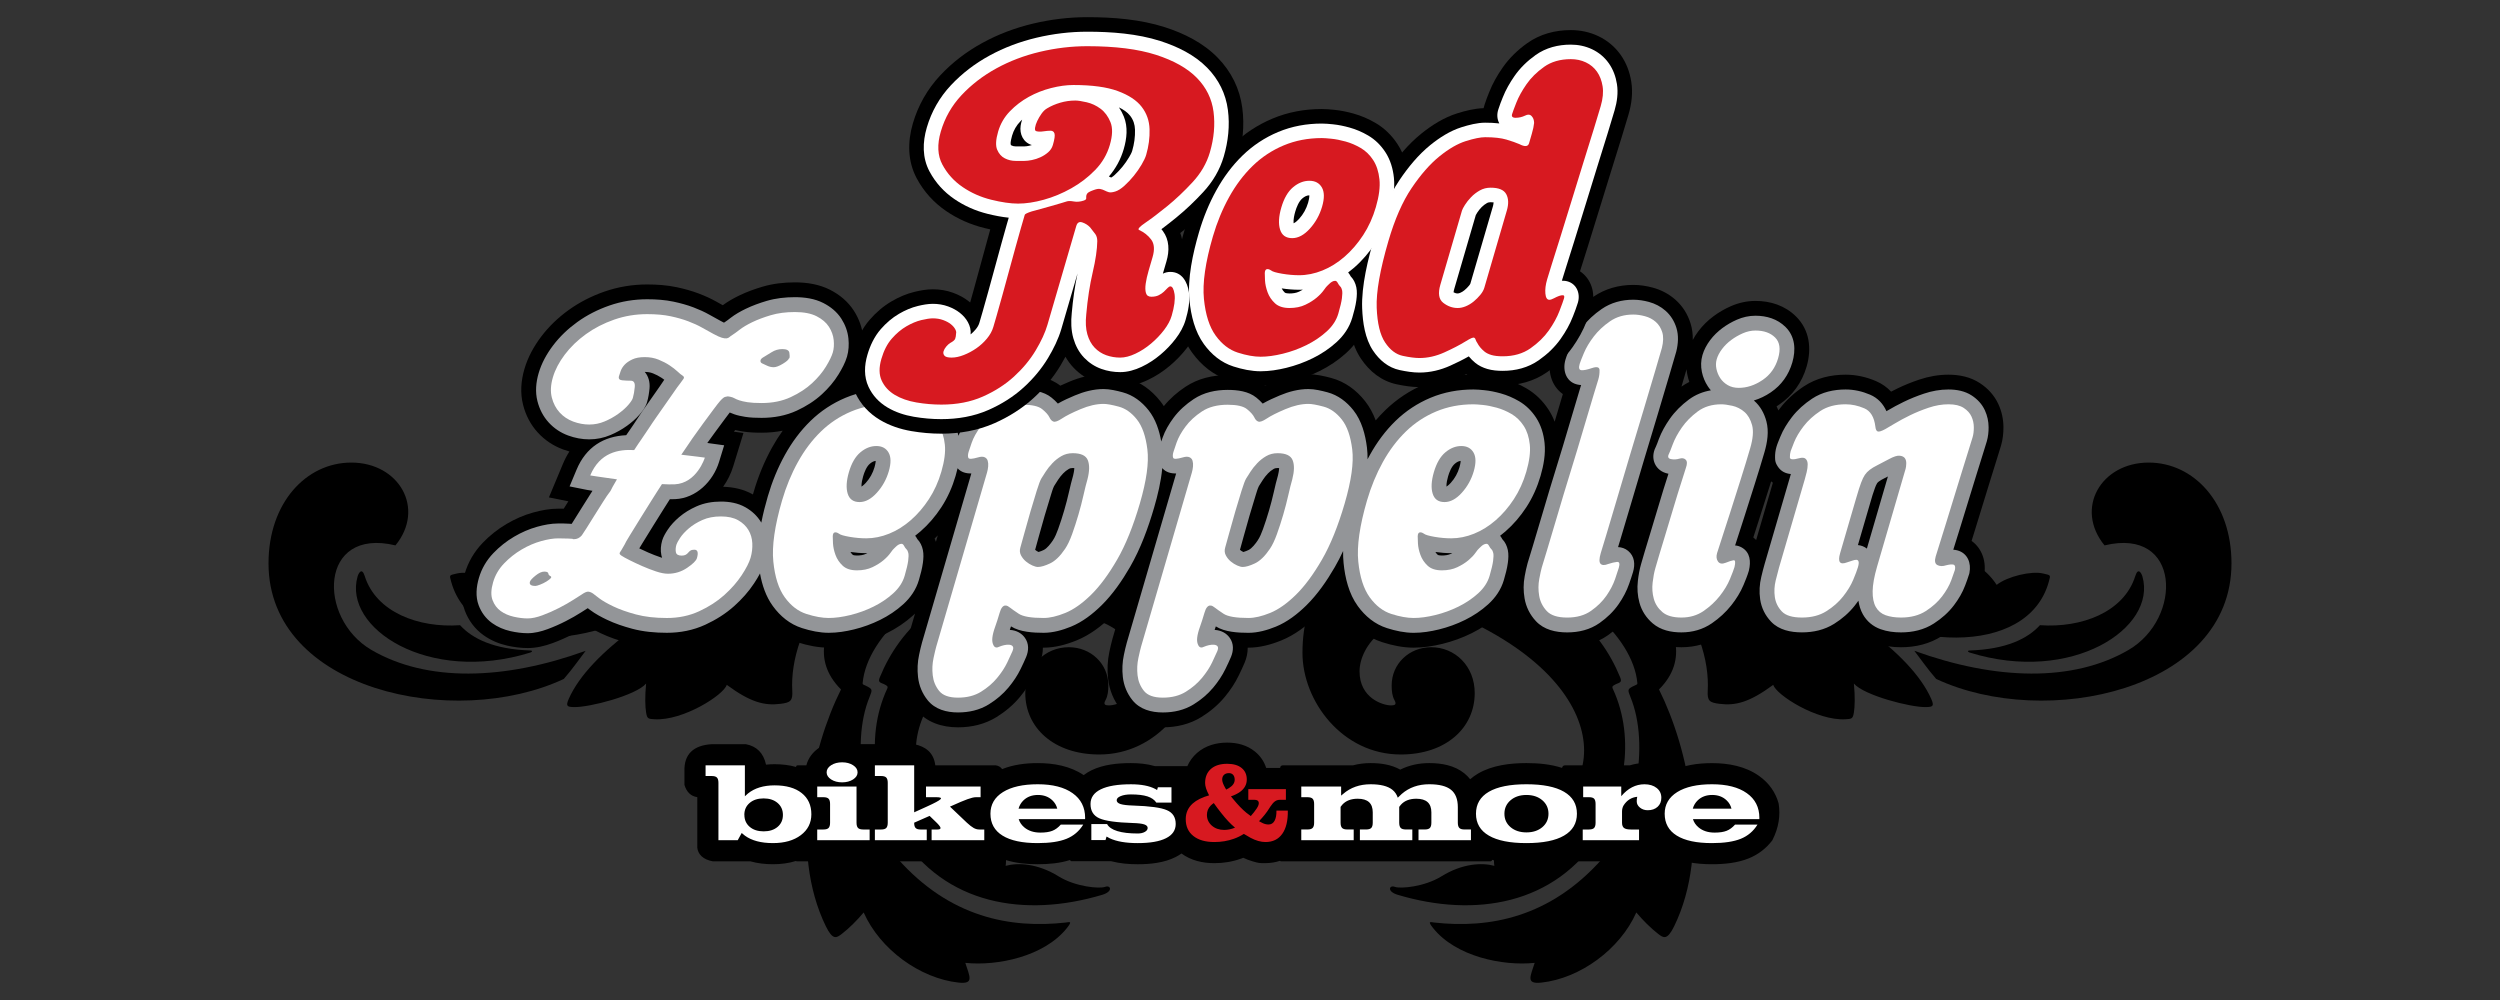 <?xml version="1.0" encoding="UTF-8"?> <!-- Generator: Adobe Illustrator 16.0.0, SVG Export Plug-In . SVG Version: 6.00 Build 0) --> <svg xmlns="http://www.w3.org/2000/svg" xmlns:xlink="http://www.w3.org/1999/xlink" version="1.1" id="Layer_1" x="0px" y="0px" width="283.465px" height="113.386px" viewBox="0 0 283.465 113.386" xml:space="preserve"><rect x="0" y="0" width="283.465" height="113.386" fill="#333333" stroke="none"/> <path d="M84.105,61.605c-0.753-0.433-1.569-0.81-2.504-0.81c-2.25,0-4.22,1.996-4.118,4.115c0.019,0.391,0.236,0.908,0.818,0.415 c0.937-0.796,4.127-2.344,5.625-2.818C84.551,62.31,84.531,61.851,84.105,61.605"></path> <path d="M92.96,58.514c-0.749-0.824-1.862-1.295-3.064-1.295c-2.088,0-3.92,1.764-4.104,3.667c-0.047,0.485,0.03,0.768,0.696,0.445 c0.772-0.372,4.985-1.725,5.958-1.961C93.262,59.173,93.389,58.985,92.96,58.514"></path> <path d="M102.461,56.588c-0.818-1.055-2.046-1.798-3.483-1.798c-1.968,0-3.616,1.333-4.122,3.142 c-0.143,0.511-0.068,0.865,0.554,0.649c0.971-0.337,5.376-1.17,6.89-1.21C102.815,57.357,102.751,56.962,102.461,56.588"></path> <path d="M112.556,56.38c-0.7-1.35-2.137-2.247-3.763-2.247c-1.489,0-3.319,1.023-3.732,2.107c-0.273,0.718-0.307,0.902,0.497,0.826 c1.396-0.132,5.396-0.18,6.557-0.011C113.029,57.189,112.783,56.818,112.556,56.38"></path> <path d="M44.84,61.84c3.42-4.19,0.406-9.391-5.009-9.391c-5.117,0-9.384,4.563-9.386,11.425 c-0.003,14.382,21.068,18.919,33.482,13.109c1-1.143,1.905-2.452,2.477-3.19c-9.251,3.348-18.004,3.57-24.294-0.102 C35.965,70.104,36.164,59.744,44.84,61.84"></path> <path d="M60.119,73.756c-4.126-0.14-6.554-1.332-7.954-2.868c-4.714,0.334-9.524-1.476-10.81-5.571 c-0.331-1.055-0.714-0.286-0.81,0.047c-1.667,5.838,7.996,12.226,19.576,8.63C60.355,73.912,60.43,73.767,60.119,73.756"></path> <path d="M76.428,66.936c-8.175,6.918-22.859,7.685-25.264-0.953c-0.235-0.846-0.233-0.739,0.619-0.952 c1.333-0.333,4.095,0.333,5.286,1.286c1.333-2.048,3.476-3.286,6.048-3c1.048,2.81,5.762,5.477,13.001,3.047 C76.645,66.188,77.122,66.348,76.428,66.936"></path> <path d="M129.312,76.126c0-2.81-3.143-7.238-10.667-6.096c-0.507,0.077-0.559,0.104-0.81-0.429c-0.381-0.809,0-4.333,1.619-5.429 c-1.524,0.238-4.714-0.476-5.81-1.476c-0.4-0.366-0.336-0.204-0.19-0.667c0.286-0.905,1.429-2.095,2.477-2.905 c-2.667-4.19-0.762-8.476,1.714-9.238c1.222-0.376,1.333-0.19,1.238,0.572c-0.405,3.235,4.266,6.604,7.143,8.381 c6.477,4,9.757,8.571,9.757,15.191c0,5.467-4.519,11.519-11.138,11.519c-5.159,0-8.392-3.042-8.392-6.959 c0-3.084,2.248-5.205,4.939-5.205c2.474,0,4.479,1.862,4.479,4.336c0,0.589-0.051,1.182-0.321,1.668 c-0.276,0.498-0.041,0.594,0.39,0.594C126.645,79.983,129.312,79.174,129.312,76.126"></path> <path d="M100.609,78.062c-2.771,5.935-1.024,12.646,1.415,16.493c5.107,8.054,14.191,9.524,22.954,6.905 c1.285-0.385,0.952-1.144,0.333-0.905s-3.355,0.007-5.286-1.19c-2.381-1.477-4.619-1.571-6-1.19 c0.238-1.477-0.476-4.096-1.905-5.524c-9.667,0.19-13.739-13.048,4.047-21.905c0.527-0.263,0.294-0.249,0.238-0.715 c-0.143-1.19,0.286-3.333,0.667-4.333c0.259-0.68,0.184-0.719-0.619-0.619c-9.366,1.164-14.382,6.074-16.691,11.715 c-0.219,0.536-0.029,0.582,0.478,0.781C100.643,77.77,100.694,77.856,100.609,78.062"></path> <path d="M112.691,58.459c-14.625-2.25-43.502,10.21-48.193,20.763c-0.381,0.857-0.19,0.932,0.572,0.952 c1.762,0.048,7.048-1.333,8.19-2.667c-0.143,1.477-0.11,2.622,0,3.286c0.118,0.707,0.23,0.72,0.953,0.762 c3.238,0.19,7.857-2.762,8.191-3.904c2.714,2,4.286,2.381,6.096,2.154c1.133-0.142,1.398-0.335,1.333-1.487 c-0.381-6.715,5.143-18.335,22.716-18.954C113.407,59.333,113.311,58.554,112.691,58.459"></path> <path d="M98.384,77.858c0.521,0.292,0.545,0.363,0.212,1.173c-2.25,5.464-0.524,14.144,3.19,18.334 c5.914,6.672,12.796,7.934,19.048,7.238c0.429-0.048,0.813-0.225,0.143,0.619c-2.572,3.238-7.905,4.334-11.524,3.953 c0.477,1.523,1.053,2.436-0.762,2.238c-4.381-0.477-8.905-3.763-10.763-7.953c-0.714,0.857-1.667,1.81-2.476,2.429 c-0.591,0.452-1.013,0.771-1.81-0.857c-4.19-8.572-1.619-20.191,1.715-26.858c-3.429-3.429-1.81-7.334,0.952-10.667 c3.085-3.724,10.096-6.572,15.525-7.048c0.967-0.085,1.238,0.095,0.857,0.429c-0.661,0.578-1.095,1.666-1.286,2.047 c-0.19,0.382-0.186,0.595,0.333,0.715c0.619,0.143,1.286,0.429,1.857,0.619c0.572,0.19,0.197,0.243-0.071,0.285 c-8.167,1.286-15.215,7.478-15.712,12.886C97.786,77.626,97.905,77.626,98.384,77.858"></path> <path d="M199.359,61.605c0.754-0.433,1.569-0.81,2.505-0.81c2.25,0,4.22,1.996,4.117,4.115c-0.019,0.391-0.235,0.908-0.817,0.415 c-0.937-0.796-4.128-2.344-5.625-2.818C198.914,62.31,198.934,61.851,199.359,61.605"></path> <path d="M190.504,58.514c0.749-0.824,1.862-1.295,3.064-1.295c2.088,0,3.92,1.764,4.104,3.667c0.047,0.485-0.029,0.768-0.696,0.445 c-0.772-0.372-4.985-1.725-5.958-1.961C190.203,59.173,190.076,58.985,190.504,58.514"></path> <path d="M181.004,56.588c0.818-1.055,2.046-1.798,3.483-1.798c1.968,0,3.615,1.333,4.121,3.142c0.143,0.511,0.068,0.865-0.554,0.649 c-0.971-0.337-5.376-1.17-6.89-1.21C180.649,57.357,180.713,56.962,181.004,56.588"></path> <path d="M170.909,56.38c0.7-1.35,2.137-2.247,3.763-2.247c1.489,0,3.319,1.023,3.732,2.107c0.273,0.718,0.307,0.902-0.496,0.826 c-1.396-0.132-5.396-0.18-6.558-0.011C170.436,57.189,170.682,56.818,170.909,56.38"></path> <path d="M238.625,61.84c-3.42-4.19-0.406-9.391,5.009-9.391c5.117,0,9.385,4.563,9.386,11.425 c0.003,14.382-21.068,18.919-33.482,13.109c-1-1.143-1.904-2.452-2.477-3.19c9.251,3.348,18.005,3.57,24.294-0.102 C247.5,70.104,247.301,59.744,238.625,61.84"></path> <path d="M223.346,73.756c4.126-0.14,6.555-1.332,7.954-2.868c4.715,0.334,9.524-1.476,10.811-5.571 c0.33-1.055,0.714-0.286,0.81,0.047c1.668,5.838-7.996,12.226-19.576,8.63C223.109,73.912,223.035,73.767,223.346,73.756"></path> <path d="M207.036,66.936c8.175,6.918,22.859,7.685,25.264-0.953c0.235-0.846,0.233-0.739-0.619-0.952 c-1.333-0.333-4.095,0.333-5.286,1.286c-1.333-2.048-3.476-3.286-6.048-3c-1.048,2.81-5.762,5.477-13.001,3.047 C206.819,66.188,206.343,66.348,207.036,66.936"></path> <path d="M154.153,76.126c0-2.81,3.143-7.238,10.667-6.096c0.507,0.077,0.559,0.104,0.81-0.429c0.381-0.809,0-4.333-1.619-5.429 c1.524,0.238,4.715-0.476,5.81-1.476c0.401-0.366,0.337-0.204,0.191-0.667c-0.286-0.905-1.429-2.095-2.477-2.905 c2.667-4.19,0.762-8.476-1.715-9.238c-1.222-0.376-1.333-0.19-1.238,0.572c0.405,3.235-4.266,6.604-7.143,8.381 c-6.477,4-9.758,8.571-9.758,15.191c0,5.467,4.519,11.519,11.139,11.519c5.159,0,8.392-3.042,8.392-6.959 c0-3.084-2.249-5.205-4.939-5.205c-2.474,0-4.479,1.862-4.479,4.336c0,0.589,0.052,1.182,0.321,1.668 c0.276,0.498,0.041,0.594-0.391,0.594C156.82,79.983,154.153,79.174,154.153,76.126"></path> <path d="M182.855,78.062c2.771,5.935,1.024,12.646-1.415,16.493c-5.107,8.054-14.191,9.524-22.954,6.905 c-1.284-0.385-0.952-1.144-0.333-0.905s3.355,0.007,5.286-1.19c2.381-1.477,4.619-1.571,6-1.19 c-0.237-1.477,0.477-4.096,1.905-5.524c9.667,0.19,13.738-13.048-4.048-21.905c-0.527-0.263-0.294-0.249-0.238-0.715 c0.143-1.19-0.285-3.333-0.667-4.333c-0.259-0.68-0.184-0.719,0.619-0.619c9.366,1.164,14.382,6.074,16.691,11.715 c0.22,0.536,0.029,0.582-0.479,0.781C182.821,77.77,182.771,77.856,182.855,78.062"></path> <path d="M170.772,58.459c14.626-2.25,43.503,10.21,48.193,20.763c0.381,0.857,0.19,0.932-0.571,0.952 c-1.762,0.048-7.048-1.333-8.19-2.667c0.143,1.477,0.11,2.622,0,3.286c-0.118,0.707-0.23,0.72-0.953,0.762 c-3.238,0.19-7.857-2.762-8.19-3.904c-2.715,2-4.286,2.381-6.096,2.154c-1.133-0.142-1.398-0.335-1.333-1.487 c0.381-6.715-5.144-18.335-22.716-18.954C170.058,59.333,170.154,58.554,170.772,58.459"></path> <path d="M185.081,77.858c-0.521,0.292-0.545,0.363-0.212,1.173c2.25,5.464,0.523,14.144-3.19,18.334 c-5.914,6.672-12.797,7.934-19.049,7.238c-0.429-0.048-0.813-0.225-0.143,0.619c2.571,3.238,7.905,4.334,11.524,3.953 c-0.477,1.523-1.053,2.436,0.762,2.238c4.381-0.477,8.905-3.763,10.763-7.953c0.714,0.857,1.666,1.81,2.476,2.429 c0.591,0.452,1.014,0.771,1.811-0.857c4.19-8.572,1.618-20.191-1.715-26.858c3.429-3.429,1.81-7.334-0.952-10.667 c-3.086-3.724-10.096-6.572-15.525-7.048c-0.967-0.085-1.237,0.095-0.857,0.429c0.661,0.578,1.096,1.666,1.286,2.047 c0.19,0.382,0.186,0.595-0.333,0.715c-0.619,0.143-1.286,0.429-1.857,0.619s-0.196,0.243,0.071,0.285 c8.167,1.286,15.216,7.478,15.713,12.886C185.679,77.626,185.56,77.626,185.081,77.858"></path> <path fill-rule="evenodd" clip-rule="evenodd" d="M106.12,61.437l0.214-0.731c-0.119,0.123-0.24,0.243-0.363,0.361 C106.026,61.188,106.076,61.311,106.12,61.437 M172.298,61.065C172.298,61.066,172.298,61.066,172.298,61.065 c0,0.001,0,0.002,0,0.002C172.298,61.066,172.298,61.066,172.298,61.065z M191.23,41.869c-0.11,0.38-0.222,0.76-0.332,1.14 c-0.081,0.276-0.161,0.551-0.242,0.827c0.286-0.2,0.583-0.377,0.889-0.532c-0.089-0.257-0.161-0.521-0.217-0.789 C191.283,42.3,191.251,42.085,191.23,41.869z M200.824,54.579c-0.084,0.269-0.169,0.538-0.254,0.807 c-0.392,1.237-0.784,2.474-1.178,3.71c-0.195,0.614-0.393,1.228-0.591,1.842c0.116,0.092,0.223,0.189,0.322,0.291l1.895-6.494 C200.952,54.687,200.888,54.634,200.824,54.579z M85.372,56.067c0.026-0.091,0.052-0.182,0.078-0.272 c0.51-1.749,1.197-3.441,2.081-5.036c0.369-0.667,0.774-1.31,1.216-1.926c-0.784,0.156-1.585,0.229-2.394,0.229 c-0.706,0-1.433-0.026-2.132-0.138c-0.287-0.047-0.576-0.101-0.861-0.17c-0.047,0.064-0.095,0.129-0.143,0.193l1.081,0.149 l-1.16,3.778c-0.254,0.828-0.644,1.615-1.144,2.319c1.174,0.031,2.329,0.279,3.36,0.864C85.361,56.061,85.367,56.064,85.372,56.067z M85.641,68.705c-0.397,0.444-0.821,0.864-1.265,1.263c-1.099,0.986-2.353,1.773-3.692,2.391c-1.6,0.738-3.315,1.074-5.073,1.074 c-1.471,0-2.965-0.139-4.389-0.522c-1.066-0.287-2.133-0.645-3.13-1.121c-0.505-0.242-1.014-0.506-1.496-0.807 c-0.538,0.334-1.093,0.641-1.654,0.931c-0.733,0.377-1.488,0.711-2.261,0.998c-0.912,0.339-1.875,0.569-2.852,0.569 c-0.776,0-1.549-0.104-2.305-0.272c-0.976-0.22-1.896-0.611-2.711-1.196c-0.978-0.702-1.691-1.665-2.114-2.793 c-0.505-1.347-0.409-2.793-0.013-4.152c0.388-1.329,1.084-2.513,2.042-3.513c0.803-0.837,1.711-1.56,2.711-2.147 c0.948-0.559,1.958-1.003,3.02-1.298c0.917-0.255,1.876-0.434,2.831-0.434c0.209,0,0.42,0,0.631,0.003 c0.175-0.278,0.35-0.559,0.522-0.839l-2.204-0.441l1.585-3.79c0.214-0.514,0.461-0.986,0.738-1.417 c-0.245-0.068-0.487-0.146-0.726-0.234c-1.098-0.406-2.066-1.049-2.856-1.912c-0.818-0.894-1.369-1.963-1.668-3.133 c-0.347-1.353-0.239-2.739,0.149-4.069c0.389-1.334,1.06-2.558,1.894-3.665c0.877-1.162,1.933-2.167,3.112-3.018 c1.246-0.899,2.617-1.593,4.067-2.098c1.563-0.544,3.193-0.809,4.848-0.809c1.119,0,2.257,0.08,3.353,0.312 c0.848,0.18,1.689,0.411,2.5,0.719c0.693,0.263,1.374,0.568,2.02,0.933c0.232,0.131,0.465,0.261,0.699,0.39 c0.586-0.433,1.23-0.795,1.885-1.111c0.833-0.402,1.711-0.719,2.597-0.983c1.196-0.356,2.447-0.498,3.693-0.498 c1.373,0,2.761,0.216,3.995,0.846c1.09,0.557,2.031,1.338,2.696,2.374c0.58,0.904,0.946,1.911,1.056,2.979 c0.092,0.906,0.038,1.818-0.218,2.694c-0.216,0.74-0.574,1.457-0.966,2.127c1.313-0.378,2.674-0.554,4.054-0.554 c0.459,0,0.93,0.042,1.387,0.088c0.726,0.072,1.445,0.222,2.147,0.416c0.87,0.241,1.701,0.6,2.479,1.056 c0.822,0.482,1.526,1.112,2.105,1.856c0.67-0.793,1.463-1.471,2.331-2.045c1.428-0.945,3.083-1.324,4.78-1.324 c1.5,0,3.04,0.255,4.25,1.203c0.329-0.154,0.661-0.299,0.987-0.437c1.242-0.523,2.563-0.861,3.917-0.861 c0.863,0,1.77,0.203,2.601,0.426c1.554,0.419,2.83,1.366,3.821,2.618c0.147,0.185,0.283,0.376,0.41,0.573 c0.697-0.859,1.535-1.587,2.458-2.198c1.427-0.945,3.083-1.324,4.78-1.324c1.5,0,3.04,0.255,4.25,1.203 c0.329-0.154,0.66-0.299,0.986-0.437c1.242-0.523,2.564-0.861,3.918-0.861c0.863,0,1.771,0.203,2.601,0.426 c1.555,0.419,2.83,1.366,3.822,2.618c0.524,0.663,0.918,1.406,1.211,2.19c0.342-0.4,0.701-0.785,1.08-1.154 c1.301-1.263,2.803-2.255,4.475-2.958c1.759-0.739,3.626-1.075,5.53-1.075c0.459,0,0.93,0.042,1.387,0.088 c0.726,0.072,1.444,0.222,2.147,0.416c0.87,0.241,1.7,0.6,2.479,1.056c1.018,0.596,1.853,1.417,2.495,2.402 c0.284,0.435,0.515,0.895,0.698,1.371c0.011-0.039,0.022-0.078,0.034-0.116c0.293-1.006,0.589-2.011,0.893-3.014 c-1.309-0.923-1.813-2.674-1.319-4.37c0.154-0.525,0.391-1.072,0.603-1.577c0.396-0.943,0.935-1.821,1.556-2.631 c0.729-0.951,1.613-1.762,2.598-2.441c1.351-0.933,2.912-1.361,4.548-1.361c0.745,0,1.486,0.113,2.206,0.307 c0.956,0.258,1.833,0.717,2.574,1.375c0.821,0.727,1.396,1.653,1.719,2.698c0.188,0.609,0.262,1.235,0.248,1.861 c0.182-0.341,0.392-0.667,0.625-0.978c0.488-0.651,1.07-1.222,1.724-1.708c0.615-0.458,1.281-0.842,1.984-1.148 c0.879-0.383,1.813-0.591,2.773-0.591c1.725,0,3.354,0.533,4.596,1.76c1.559,1.541,1.795,3.662,1.201,5.698 c-0.521,1.784-1.575,3.266-3.116,4.307c-0.094,0.063-0.189,0.125-0.285,0.185c0.074,0.153,0.144,0.309,0.206,0.468 c0.062-0.085,0.126-0.17,0.19-0.253c0.75-0.979,1.674-1.799,2.7-2.479c1.414-0.937,3.049-1.323,4.731-1.323 c1.188,0,2.344,0.258,3.435,0.724c0.686,0.293,1.257,0.702,1.723,1.199c0.223-0.116,0.445-0.228,0.671-0.338 c0.816-0.4,1.662-0.739,2.523-1.028c1.068-0.358,2.18-0.557,3.308-0.557c1.257,0,2.496,0.258,3.561,0.954 c0.913,0.596,1.647,1.399,2.104,2.394c0.376,0.821,0.567,1.702,0.571,2.604c0.003,0.702-0.074,1.404-0.271,2.079 c-0.142,0.486-0.297,0.971-0.449,1.454c-0.256,0.814-0.509,1.629-0.761,2.444c-0.309,1.001-0.617,2.002-0.924,3.005 c-0.307,0.997-0.613,1.995-0.921,2.993c-0.096,0.307-0.19,0.614-0.286,0.921c1.208,0.863,1.718,2.408,1.406,3.958l-0.028,0.141 l-0.04,0.138c-0.137,0.469-0.319,0.945-0.49,1.404c-0.358,0.959-0.882,1.849-1.496,2.664c-0.744,0.988-1.676,1.806-2.713,2.476 c-1.396,0.899-2.996,1.277-4.644,1.277c-0.975,0-1.95-0.13-2.871-0.459c-0.986-0.353-1.825-0.955-2.455-1.762 c-0.424,0.361-0.875,0.69-1.349,0.988c-1.376,0.864-2.941,1.232-4.555,1.232c-1.747,0-3.48-0.433-4.722-1.74 c-0.711-0.748-1.218-1.629-1.498-2.601c-0.149,0.214-0.306,0.424-0.468,0.628c-0.729,0.921-1.597,1.714-2.563,2.38 c-1.313,0.903-2.825,1.333-4.416,1.333c-1.578,0-3.123-0.383-4.346-1.428c-0.705-0.603-1.263-1.326-1.649-2.146 c-0.648,0.848-1.434,1.576-2.308,2.193c-1.373,0.969-2.98,1.38-4.647,1.38c-1.778,0-3.523-0.47-4.774-1.808 c-0.89-0.952-1.473-2.103-1.705-3.383c-0.378,0.574-0.834,1.099-1.354,1.57c-0.9,0.816-1.912,1.491-3,2.029 c-1.057,0.522-2.165,0.927-3.31,1.207c-1.065,0.262-2.166,0.432-3.265,0.432c-1.202,0-2.401-0.249-3.543-0.614 c-1.721-0.55-3.105-1.664-4.158-3.116c-0.521-0.718-0.914-1.508-1.209-2.337c-0.63,0.884-1.321,1.723-2.086,2.475 c-1.159,1.14-2.493,2.155-4.008,2.771c-1.18,0.479-2.446,0.821-3.728,0.821c-0.028,0-0.057,0-0.085,0 c0.004,0.572-0.118,1.152-0.35,1.706c-0.201,0.481-0.432,0.96-0.658,1.43c-0.426,0.887-0.978,1.707-1.606,2.462 c-0.746,0.896-1.639,1.646-2.628,2.26c-1.326,0.822-2.831,1.174-4.381,1.174c-1.825,0-3.587-0.554-4.765-2.023 c-0.813-1.014-1.3-2.205-1.445-3.494c-0.116-1.017-0.069-2.048,0.148-3.05c0.109-0.503,0.219-1.025,0.363-1.52l1.128-3.865 c-0.382,0.465-0.785,0.91-1.21,1.328c-1.159,1.14-2.492,2.155-4.007,2.771c-1.181,0.479-2.446,0.821-3.729,0.821 c-0.028,0-0.057,0-0.085,0c0.004,0.572-0.118,1.152-0.349,1.707c-0.201,0.481-0.431,0.959-0.657,1.429 c-0.426,0.887-0.979,1.707-1.606,2.462c-0.746,0.896-1.639,1.646-2.628,2.26c-1.326,0.822-2.83,1.174-4.38,1.174 c-1.825,0-3.587-0.554-4.766-2.023c-0.813-1.014-1.299-2.205-1.445-3.494c-0.115-1.018-0.068-2.049,0.149-3.05 c0.109-0.503,0.218-1.025,0.363-1.52l0.82-2.81c-0.069,0.067-0.14,0.133-0.211,0.197c-0.9,0.816-1.911,1.491-3,2.029 c-1.057,0.522-2.165,0.927-3.31,1.207c-1.065,0.262-2.166,0.432-3.264,0.432c-1.202,0-2.402-0.249-3.543-0.614 c-1.721-0.55-3.106-1.664-4.159-3.116C86.031,69.383,85.825,69.05,85.641,68.705z"></path> <path fill-rule="evenodd" clip-rule="evenodd" fill="#939598" d="M214.063,54.026c-0.149,0.077-0.3,0.153-0.45,0.228 c-0.197,0.098-0.413,0.214-0.587,0.349c-0.067,0.052-0.139,0.116-0.187,0.186c-0.096,0.142-0.184,0.374-0.243,0.533l-0.004,0.011 c-0.195,0.51-0.354,1.065-0.506,1.59c-0.239,0.82-0.479,1.641-0.719,2.461c-0.229,0.788-0.46,1.577-0.689,2.365 c-0.006,0.018-0.011,0.036-0.017,0.054c0.381,0.035,0.729,0.177,1.016,0.4L214.063,54.026z M210.718,68.111 c-0.135,0.192-0.275,0.381-0.421,0.565c-0.648,0.818-1.439,1.498-2.322,2.052c-1.104,0.694-2.365,0.975-3.659,0.975 c-1.266,0-2.597-0.262-3.503-1.217c-0.675-0.711-1.097-1.572-1.237-2.543c-0.121-0.844-0.073-1.693,0.127-2.522 c0.122-0.503,0.245-1.012,0.391-1.509l2.928-10.036c0.013-0.043,0.024-0.086,0.037-0.129c-0.581-0.047-1.116-0.284-1.492-0.862 c-0.255-0.393-0.292-0.603-0.3-0.987c-0.009-0.414,0.04-0.826,0.156-1.223c0.109-0.376,0.296-0.796,0.442-1.16 c0.32-0.794,0.785-1.533,1.305-2.21c0.637-0.83,1.424-1.523,2.294-2.099c1.136-0.752,2.455-1.044,3.804-1.044 c0.961,0,1.893,0.212,2.774,0.589c0.898,0.384,1.494,1.058,1.856,1.874c0.026-0.016,0.053-0.032,0.079-0.048 c0.603-0.363,1.226-0.692,1.857-1.001c0.75-0.368,1.527-0.679,2.319-0.944c0.896-0.301,1.826-0.47,2.772-0.47 c0.923,0,1.857,0.168,2.642,0.68c0.646,0.422,1.171,0.981,1.493,1.687c0.277,0.604,0.416,1.248,0.419,1.912 c0.002,0.539-0.053,1.083-0.204,1.601c-0.138,0.475-0.29,0.948-0.438,1.42c-0.258,0.816-0.511,1.634-0.764,2.452 c-0.31,1.002-0.618,2.004-0.925,3.007c-0.306,0.998-0.612,1.994-0.92,2.99c-0.249,0.807-0.5,1.611-0.753,2.416 c0.154,0.011,0.309,0.035,0.461,0.076c1.17,0.315,1.593,1.444,1.37,2.552l-0.014,0.07l-0.021,0.069 c-0.125,0.429-0.296,0.868-0.451,1.287c-0.301,0.807-0.748,1.555-1.265,2.24c-0.624,0.829-1.411,1.513-2.281,2.074 c-1.12,0.723-2.41,1.009-3.731,1.009c-0.78,0-1.568-0.098-2.306-0.361c-0.866-0.309-1.559-0.886-2.012-1.687 C210.957,69.177,210.799,68.65,210.718,68.111z M198.861,45.41c0.007,0.005,0.014,0.011,0.021,0.017 c0.717,0.616,1.159,1.439,1.402,2.343c0.308,1.141,0.105,2.397-0.22,3.512c-0.351,1.203-0.719,2.401-1.098,3.597 c-0.391,1.236-0.783,2.471-1.177,3.707c-0.326,1.025-0.656,2.05-0.992,3.073c-0.021,0.062-0.041,0.123-0.062,0.186 c0.263,0.021,0.519,0.098,0.752,0.23c0.987,0.563,1.045,1.623,0.819,2.594l-0.011,0.045l-0.013,0.045 c-0.153,0.522-0.377,1.059-0.586,1.562c-0.348,0.832-0.83,1.603-1.389,2.308c-0.625,0.79-1.369,1.468-2.198,2.038 c-1.032,0.711-2.213,1.037-3.463,1.037c-1.166,0-2.346-0.249-3.253-1.024c-0.729-0.623-1.244-1.411-1.499-2.336 c-0.224-0.812-0.279-1.646-0.182-2.482c0.074-0.638,0.183-1.284,0.363-1.901c0.139-0.478,0.278-0.955,0.418-1.433 c0.213-0.729,0.434-1.455,0.66-2.181c0.254-0.815,0.5-1.634,0.739-2.455c0.236-0.809,0.479-1.617,0.731-2.421 c0.184-0.586,0.368-1.172,0.557-1.757c-0.019-0.003-0.036-0.007-0.054-0.01c-1.425-0.288-2.047-1.679-1.415-2.964l0.015-0.028 l0.007-0.013c0.131-0.273,0.245-0.615,0.351-0.899c0.302-0.813,0.738-1.578,1.232-2.288c0.596-0.855,1.339-1.586,2.176-2.206 c0.755-0.559,1.603-0.896,2.5-1.047c-0.125-0.142-0.24-0.292-0.345-0.453c-0.329-0.499-0.555-1.048-0.676-1.632 c-0.133-0.637-0.117-1.287,0.065-1.914c0.179-0.613,0.484-1.175,0.866-1.685c0.392-0.522,0.858-0.978,1.383-1.368 c0.513-0.381,1.067-0.701,1.652-0.957c0.667-0.291,1.373-0.451,2.102-0.451c1.276,0,2.49,0.362,3.413,1.275 c1.109,1.096,1.187,2.602,0.77,4.032c-0.411,1.407-1.228,2.563-2.442,3.384C200.181,44.895,199.539,45.209,198.861,45.41z M179.277,43.657c-0.069-0.003-0.139-0.009-0.207-0.018c-1.455-0.189-1.944-1.571-1.57-2.856c0.135-0.46,0.353-0.955,0.539-1.398 c0.34-0.81,0.806-1.563,1.34-2.259c0.622-0.812,1.379-1.501,2.219-2.081c1.068-0.738,2.299-1.062,3.592-1.062 c0.597,0,1.191,0.094,1.768,0.249c0.706,0.191,1.351,0.525,1.898,1.01c0.589,0.521,0.994,1.185,1.226,1.935 c0.268,0.867,0.202,1.794-0.012,2.665l-0.009,0.035l-0.01,0.034c-0.256,0.876-0.512,1.752-0.767,2.628 c-0.428,1.464-0.864,2.926-1.304,4.387c-0.523,1.735-1.046,3.471-1.567,5.207c-0.508,1.69-1.011,3.382-1.505,5.076 c-0.391,1.339-0.786,2.678-1.194,4.012c-0.083,0.271-0.166,0.541-0.249,0.812c0.413,0.016,0.812,0.157,1.14,0.427 c0.747,0.615,0.81,1.536,0.559,2.396c-0.131,0.449-0.29,0.899-0.441,1.341c-0.281,0.82-0.696,1.588-1.188,2.299 c-0.582,0.842-1.323,1.549-2.157,2.138c-1.087,0.767-2.361,1.072-3.678,1.072c-1.295,0-2.628-0.292-3.545-1.274 c-0.681-0.729-1.12-1.601-1.289-2.583c-0.143-0.834-0.145-1.677,0.013-2.51c0.093-0.484,0.188-0.997,0.326-1.472 c0.184-0.629,0.382-1.258,0.574-1.886c0.399-1.304,0.785-2.611,1.167-3.92c0.487-1.67,0.991-3.335,1.506-4.997 c0.505-1.628,0.999-3.259,1.477-4.896c0.376-1.292,0.758-2.583,1.152-3.869C179.145,44.084,179.211,43.871,179.277,43.657z M165.618,52.258c-0.248,0.023-0.466,0.161-0.655,0.32c-0.387,0.324-0.631,0.961-0.768,1.429c-0.088,0.302-0.202,0.78-0.189,1.167 c0.191-0.111,0.397-0.32,0.492-0.425c0.469-0.518,0.793-1.109,0.989-1.78C165.527,52.83,165.614,52.482,165.618,52.258z M162.753,62.587c0.072,0.12,0.162,0.228,0.269,0.327c0.081,0.061,0.376,0.074,0.469,0.074c0.344,0,0.715-0.044,1.028-0.194 c0.051-0.023,0.102-0.049,0.153-0.075c-0.041,0.001-0.082,0.001-0.122,0.001C163.949,62.72,163.349,62.673,162.753,62.587z M144.904,53.906c0.044-0.176,0.124-0.554,0.132-0.834c-0.068-0.004-0.134-0.005-0.177-0.005c-0.16,0-0.309,0.026-0.447,0.106 c-0.24,0.14-0.456,0.309-0.646,0.512c-0.207,0.22-0.402,0.457-0.565,0.711c-0.154,0.24-0.309,0.481-0.461,0.724 c-0.14,0.277-0.268,0.728-0.36,1.021c-0.242,0.775-0.477,1.553-0.703,2.333c-0.233,0.8-0.461,1.602-0.679,2.406 c-0.132,0.487-0.263,0.975-0.402,1.46c0.01,0.01,0.021,0.021,0.033,0.03c0.101,0.083,0.211,0.156,0.332,0.209 c0.007,0.004,0.015,0.007,0.023,0.011c0.186-0.045,0.456-0.168,0.588-0.229c0.378-0.179,0.799-0.736,1.024-1.07 c0.257-0.379,0.456-0.872,0.61-1.301c0.249-0.691,0.475-1.393,0.681-2.1c0.204-0.7,0.39-1.407,0.55-2.12 C144.576,55.147,144.727,54.521,144.904,53.906z M121.681,53.906c0.044-0.176,0.124-0.554,0.131-0.834 c-0.068-0.004-0.133-0.005-0.177-0.005c-0.159,0-0.309,0.026-0.447,0.106c-0.24,0.14-0.456,0.309-0.646,0.511 c-0.207,0.22-0.403,0.457-0.566,0.711c-0.154,0.241-0.309,0.481-0.46,0.723c-0.14,0.277-0.268,0.729-0.36,1.022 c-0.243,0.775-0.477,1.553-0.705,2.333c-0.233,0.8-0.46,1.602-0.678,2.406c-0.132,0.487-0.264,0.975-0.402,1.46 c0.011,0.01,0.021,0.021,0.033,0.03c0.101,0.083,0.211,0.156,0.332,0.209c0.007,0.004,0.015,0.007,0.022,0.011 c0.186-0.045,0.457-0.167,0.588-0.229c0.379-0.179,0.799-0.736,1.025-1.07c0.256-0.379,0.455-0.872,0.609-1.301 c0.25-0.691,0.475-1.393,0.681-2.1c0.205-0.7,0.39-1.407,0.55-2.12C121.353,55.147,121.502,54.521,121.681,53.906z M99.292,52.258 c-0.248,0.023-0.466,0.161-0.656,0.32c-0.387,0.324-0.631,0.961-0.767,1.429c-0.088,0.302-0.202,0.779-0.19,1.167 c0.192-0.111,0.398-0.321,0.493-0.425c0.469-0.518,0.793-1.109,0.988-1.78C99.201,52.83,99.288,52.482,99.292,52.258z M96.427,62.587c0.072,0.12,0.162,0.228,0.269,0.327c0.08,0.061,0.376,0.074,0.468,0.074c0.343,0,0.715-0.044,1.028-0.194 c0.051-0.023,0.102-0.049,0.153-0.075c-0.04,0.001-0.081,0.001-0.121,0.001C97.623,62.72,97.021,62.673,96.427,62.587z M86.175,65.021c-0.206,0.391-0.438,0.769-0.672,1.123c-0.629,0.955-1.4,1.809-2.25,2.571c-0.974,0.874-2.088,1.568-3.273,2.116 c-1.378,0.636-2.854,0.919-4.368,0.919c-1.321,0-2.672-0.119-3.951-0.464c-0.966-0.261-1.938-0.582-2.842-1.015 c-0.652-0.312-1.329-0.671-1.906-1.108c-0.089-0.068-0.18-0.137-0.271-0.205c-0.233,0.147-0.464,0.298-0.696,0.446 c-0.572,0.368-1.169,0.701-1.773,1.013c-0.673,0.347-1.367,0.653-2.077,0.917c-0.72,0.268-1.495,0.464-2.267,0.464 c-0.651,0-1.303-0.09-1.938-0.232c-0.755-0.169-1.467-0.468-2.098-0.92c-0.708-0.509-1.215-1.202-1.521-2.018 c-0.373-0.996-0.265-2.092,0.027-3.092c0.312-1.07,0.871-2.015,1.642-2.819c0.696-0.727,1.483-1.353,2.35-1.862 c0.822-0.483,1.697-0.871,2.617-1.127c0.768-0.213,1.582-0.372,2.38-0.372c0.417,0,0.848-0.002,1.262,0.028 c0.088,0.007,0.179,0.015,0.268,0.019c0.084-0.131,0.166-0.265,0.247-0.392c0.312-0.491,0.622-0.986,0.927-1.483 c0.327-0.531,0.66-1.06,0.999-1.584c0.06-0.093,0.123-0.193,0.187-0.294c-0.196-0.028-0.395-0.058-0.583-0.095l-2.014-0.403 l0.792-1.895c1.077-2.574,3.076-3.79,5.629-3.911c0.125-0.187,0.253-0.373,0.383-0.556c0.583-0.824,1.111-1.688,1.697-2.512 c0.575-0.81,1.145-1.623,1.707-2.44c0.155-0.226,0.339-0.507,0.53-0.781c-0.109-0.082-0.222-0.16-0.334-0.234 c-0.295-0.196-0.621-0.355-0.949-0.489c-0.294-0.12-0.615-0.163-0.931-0.163c0,0-0.001,0-0.001,0 c0.412,0.473,0.608,1.144,0.542,1.865c-0.048,0.524-0.132,1.053-0.279,1.56c-0.155,0.53-0.501,1.002-0.858,1.416 c-0.415,0.48-0.905,0.898-1.419,1.269c-0.581,0.418-1.209,0.765-1.868,1.044c-0.767,0.325-1.576,0.492-2.41,0.492 c-0.822,0-1.626-0.154-2.396-0.438c-0.847-0.312-1.589-0.804-2.198-1.47c-0.631-0.689-1.049-1.512-1.279-2.415 c-0.271-1.056-0.168-2.145,0.134-3.182c0.332-1.137,0.911-2.18,1.622-3.123c0.776-1.028,1.711-1.915,2.754-2.668 c1.113-0.804,2.34-1.421,3.636-1.873c1.385-0.483,2.828-0.715,4.294-0.715c1,0,2.024,0.067,3.004,0.275 c0.764,0.163,1.523,0.369,2.253,0.646c0.614,0.233,1.218,0.502,1.79,0.825c0.421,0.237,0.843,0.472,1.269,0.702 c0.106,0.058,0.253,0.139,0.393,0.204c0.032-0.021,0.065-0.041,0.097-0.061c0.213-0.131,0.443-0.318,0.641-0.471 c0.533-0.413,1.137-0.752,1.743-1.044c0.751-0.363,1.546-0.648,2.345-0.886c1.039-0.31,2.131-0.428,3.213-0.428 c1.099,0,2.241,0.157,3.229,0.662c0.823,0.42,1.543,1.001,2.046,1.784c0.437,0.682,0.715,1.436,0.798,2.242 c0.07,0.689,0.035,1.385-0.159,2.052c-0.203,0.694-0.581,1.388-0.956,2.003c-0.51,0.837-1.154,1.583-1.873,2.248 c-0.839,0.776-1.817,1.386-2.852,1.867c-1.26,0.586-2.627,0.826-4.011,0.826c-0.614,0-1.257-0.019-1.864-0.117 c-0.409-0.065-0.829-0.15-1.22-0.285c-0.177-0.061-0.352-0.128-0.522-0.206c-0.177,0.218-0.35,0.459-0.51,0.676 c-0.395,0.53-0.787,1.062-1.179,1.595c-0.29,0.393-0.575,0.788-0.857,1.185l1.912,0.264l-0.58,1.89 c-0.674,2.196-2.592,4.108-4.969,4.214c-0.202,0.009-0.404,0.012-0.607,0.01c-0.02,0.03-0.039,0.059-0.058,0.089 c-0.222,0.347-0.44,0.697-0.661,1.044c-0.404,0.637-0.803,1.276-1.199,1.918c-0.393,0.637-0.786,1.273-1.178,1.91 c-0.117,0.19-0.257,0.406-0.374,0.614c0.338,0.164,0.68,0.32,1.024,0.472c0.46,0.201,0.929,0.383,1.406,0.543 c0.049,0.016,0.102,0.033,0.158,0.051c-0.032-0.092-0.059-0.188-0.08-0.288c-0.117-0.559-0.067-1.129,0.091-1.674 c0.125-0.426,0.38-0.847,0.623-1.216c0.352-0.537,0.806-1.01,1.292-1.428c0.585-0.503,1.251-0.901,1.955-1.216 c0.879-0.394,1.83-0.553,2.789-0.553c0.964,0,1.936,0.168,2.783,0.649c0.729,0.413,1.34,0.976,1.772,1.695 c0.009,0.015,0.018,0.03,0.027,0.045c0.201-1.037,0.465-2.053,0.74-2.994c0.476-1.63,1.115-3.207,1.937-4.692 c0.785-1.417,1.748-2.726,2.911-3.856c1.15-1.117,2.476-1.992,3.954-2.614c1.552-0.652,3.199-0.944,4.879-0.944 c0.402,0,0.82,0.04,1.221,0.08c0.629,0.062,1.255,0.194,1.864,0.363c0.73,0.202,1.426,0.503,2.079,0.886 c0.792,0.463,1.437,1.104,1.937,1.87c0.411,0.629,0.675,1.327,0.83,2.053c0.284-0.73,0.697-1.413,1.163-2.04 c0.625-0.843,1.413-1.542,2.286-2.121c1.148-0.76,2.49-1.044,3.852-1.044c1.112,0,2.362,0.153,3.254,0.877 c0.253,0.206,0.499,0.43,0.718,0.678c0.613-0.354,1.283-0.654,1.918-0.921c1.032-0.435,2.139-0.729,3.265-0.729 c0.702,0,1.487,0.187,2.163,0.369c1.203,0.325,2.175,1.071,2.94,2.038c0.796,1.006,1.214,2.28,1.434,3.545 c0.05-0.143,0.101-0.285,0.149-0.425c0.283-0.816,0.733-1.575,1.246-2.266c0.625-0.843,1.413-1.542,2.286-2.121 c1.147-0.76,2.49-1.044,3.852-1.044c1.111,0,2.361,0.153,3.254,0.877c0.253,0.206,0.499,0.43,0.718,0.678 c0.613-0.354,1.283-0.654,1.919-0.921c1.031-0.435,2.138-0.729,3.264-0.729c0.702,0,1.487,0.187,2.163,0.369 c1.203,0.325,2.175,1.071,2.94,2.038c0.94,1.188,1.353,2.751,1.535,4.23c0.053,0.43,0.073,0.875,0.066,1.327 c0.088-0.168,0.178-0.336,0.27-0.502c0.785-1.417,1.748-2.726,2.911-3.856c1.15-1.117,2.476-1.992,3.954-2.614 c1.552-0.652,3.198-0.944,4.879-0.944c0.402,0,0.82,0.04,1.221,0.08c0.629,0.062,1.255,0.194,1.864,0.363 c0.729,0.202,1.426,0.503,2.079,0.886c0.791,0.463,1.436,1.104,1.936,1.87c0.563,0.863,0.852,1.853,0.958,2.871 c0.13,1.24-0.109,2.541-0.455,3.729c-0.367,1.257-0.897,2.458-1.615,3.556c-0.663,1.014-1.447,1.94-2.362,2.736 c-0.197,0.173-0.4,0.338-0.608,0.495c0.092,0.116,0.173,0.243,0.243,0.379c0.333,0.345,0.535,0.775,0.633,1.243 c0.097,0.468,0.063,0.976,0.001,1.446c-0.085,0.647-0.269,1.32-0.451,1.947c-0.316,1.085-0.947,2.002-1.78,2.758 c-0.784,0.712-1.667,1.298-2.615,1.768c-0.947,0.468-1.939,0.829-2.966,1.081c-0.933,0.229-1.9,0.383-2.863,0.383 c-1.024,0-2.059-0.223-3.031-0.534c-1.377-0.439-2.468-1.342-3.31-2.502c-1.016-1.4-1.443-3.187-1.611-4.883 c-0.044-0.442-0.06-0.896-0.052-1.356c-0.288,0.623-0.6,1.23-0.938,1.816c-0.895,1.549-1.954,3.091-3.233,4.349 c-0.998,0.98-2.157,1.882-3.462,2.413c-0.973,0.396-2.037,0.697-3.095,0.697c-1.168,0-2.688-0.081-3.706-0.728 c-0.043,0.134-0.088,0.267-0.134,0.398c0.029,0.002,0.059,0.004,0.087,0.007c0.653,0.056,1.245,0.354,1.626,0.894 c0.47,0.663,0.438,1.45,0.139,2.17c-0.189,0.453-0.408,0.904-0.621,1.348c-0.366,0.762-0.844,1.466-1.384,2.115 c-0.63,0.757-1.385,1.388-2.221,1.906c-1.058,0.655-2.26,0.921-3.495,0.921c-1.3,0-2.606-0.337-3.454-1.394 c-0.614-0.766-0.976-1.658-1.086-2.631c-0.095-0.837-0.057-1.682,0.121-2.505c0.101-0.464,0.201-0.949,0.334-1.405l5.591-19.164 c-0.603,0.013-1.177-0.14-1.576-0.608c-0.139,1.532-0.522,3.101-0.92,4.467c-0.672,2.304-1.533,4.666-2.736,6.749 c-0.895,1.549-1.954,3.091-3.233,4.349c-0.999,0.98-2.158,1.882-3.462,2.413c-0.973,0.396-2.037,0.697-3.095,0.697 c-1.168,0-2.688-0.081-3.705-0.728c-0.043,0.134-0.088,0.267-0.135,0.398c0.03,0.002,0.059,0.004,0.088,0.007 c0.652,0.056,1.245,0.354,1.627,0.895c0.469,0.663,0.438,1.449,0.139,2.169c-0.189,0.453-0.408,0.904-0.621,1.348 c-0.366,0.762-0.844,1.466-1.384,2.115c-0.63,0.757-1.385,1.388-2.221,1.906c-1.058,0.655-2.26,0.921-3.495,0.921 c-1.3,0-2.606-0.337-3.454-1.394c-0.614-0.766-0.976-1.658-1.086-2.631c-0.095-0.837-0.057-1.683,0.122-2.505 c0.101-0.464,0.201-0.949,0.334-1.405l5.591-19.164c-0.595,0.013-1.162-0.135-1.561-0.589c-0.066,0.293-0.143,0.582-0.225,0.864 c-0.367,1.257-0.897,2.458-1.615,3.556c-0.663,1.014-1.448,1.94-2.362,2.736c-0.198,0.173-0.4,0.338-0.608,0.495 c0.092,0.116,0.173,0.243,0.243,0.379c0.333,0.344,0.536,0.775,0.633,1.243c0.098,0.468,0.064,0.976,0.002,1.446 c-0.085,0.647-0.27,1.32-0.452,1.947c-0.316,1.085-0.947,2.002-1.78,2.758c-0.785,0.712-1.667,1.298-2.616,1.768 c-0.947,0.468-1.939,0.829-2.965,1.081c-0.933,0.229-1.901,0.383-2.864,0.383c-1.025,0-2.059-0.223-3.031-0.534 c-1.377-0.439-2.468-1.342-3.31-2.502C86.843,67.639,86.41,66.337,86.175,65.021z"></path> <path fill-rule="evenodd" clip-rule="evenodd" d="M189.38,87.506c1.446-0.746,3.125-0.978,4.736-0.978c1.87,0,3.783,0.35,5.335,1.45 c1.131,0.802,1.88,1.872,2.221,3.123c0.211,1.336,0.032,2.721-0.715,4.178c-0.691,0.914-1.593,1.609-2.674,2.048 c-1.293,0.525-2.783,0.665-4.169,0.665c-1.784,0-3.716-0.251-5.256-1.21c-0.219-0.136-0.425-0.282-0.616-0.438v1.318h-11.18v-0.196 c-1.28,0.407-2.681,0.526-3.986,0.526c-1.276,0-2.641-0.114-3.896-0.499c-0.022,0.104-0.062,0.147-0.17,0.169h-23.771 c-0.045-0.004-0.076-0.022-0.09-0.064c-0.519,0.181-1.078,0.261-1.663,0.271c-0.661,0.012-0.784-0.006-1.458-0.207 c-0.362-0.101-0.714-0.237-1.057-0.401c-0.082,0.032-0.163,0.063-0.246,0.092c-0.975,0.354-1.996,0.517-3.032,0.517 c-1.336,0-2.649-0.297-3.729-1.096c-0.21,0.15-0.437,0.287-0.677,0.407c-1.292,0.652-2.857,0.812-4.286,0.812 c-0.992,0-2.027-0.083-3-0.342h-4.495c-0.104-0.005-0.157-0.053-0.162-0.145c-1.171,0.379-2.465,0.486-3.678,0.486 c-1.209,0-2.487-0.115-3.664-0.488v0.158H90.322c-0.03-0.001-0.048-0.017-0.057-0.044c-0.836,0.263-1.723,0.374-2.619,0.374 c-0.872,0-1.747-0.095-2.577-0.332l-0.001,0.002h-4.252c-1.109-0.201-1.678-0.808-1.753-1.549v-5.727 c-0.725-0.105-1.21-0.569-1.457-1.393v-1.558c-0.054-1.917,1.015-2.936,3.116-3.056h3.842c1.244,0.235,2.008,1.009,2.292,2.321 c0.322-0.035,0.648-0.051,0.977-0.051c0.826,0,1.651,0.092,2.432,0.316c0-0.122,0.06-0.185,0.178-0.185h0.985 c0.211-0.836,0.754-1.542,1.51-2.033c0.764-0.491,1.642-0.711,2.544-0.711c0.632,0,1.251,0.107,1.83,0.342h6.358 c1.266,0.276,2.195,0.928,2.382,2.402h6.857c0.277,0.042,0.528,0.155,0.719,0.426c1.286-0.513,2.665-0.681,4.04-0.681 c1.819,0,3.679,0.331,5.208,1.362c0.271-0.209,0.569-0.394,0.892-0.551c1.347-0.657,2.987-0.812,4.466-0.812 c0.902,0,1.832,0.087,2.706,0.342h3.69c0.246-0.562,0.611-1.068,1.1-1.496c0.958-0.833,2.165-1.168,3.415-1.168 c1.137,0,2.242,0.279,3.133,1.002c0.628,0.501,1.058,1.144,1.288,1.868h1.583c0.016-0.165,0.094-0.278,0.29-0.293h7.965 c0.641-0.172,1.312-0.255,2.004-0.255c1.156,0,2.351,0.175,3.36,0.742c1.005-0.503,2.116-0.742,3.287-0.742 c1.393,0,2.844,0.255,3.96,1.146c0.26,0.208,0.486,0.438,0.681,0.685c0.274-0.24,0.578-0.459,0.91-0.653 c1.613-0.939,3.634-1.178,5.47-1.178c1.323,0,2.742,0.123,4.037,0.545c0.044-0.187,0.153-0.285,0.333-0.29h7.36 c0.516-0.164,1.063-0.253,1.641-0.255c1.049,0,2.059,0.282,2.889,0.942C189.351,87.482,189.366,87.494,189.38,87.506"></path> <path fill="#FFFFFF" d="M196.325,91.692L196.325,91.692c-0.091-0.374-0.28-0.692-0.566-0.958c-0.419-0.396-0.961-0.597-1.623-0.597 c-0.665,0-1.209,0.202-1.631,0.604c-0.274,0.262-0.464,0.577-0.568,0.951H196.325z M194.114,95.596c-1.75,0-3.082-0.283-3.993-0.851 c-0.914-0.565-1.37-1.392-1.37-2.479c0-1.045,0.474-1.863,1.421-2.456c0.949-0.591,2.263-0.886,3.944-0.886 c1.685,0,3,0.336,3.949,1.01c0.947,0.671,1.422,1.604,1.422,2.799l-0.007,0.148h-7.524c0.108,0.354,0.316,0.661,0.629,0.927 c0.474,0.397,1.081,0.597,1.822,0.597c0.565,0,1.018-0.067,1.36-0.202c0.344-0.133,0.662-0.369,0.962-0.705h2.545 c-0.461,0.746-1.092,1.283-1.893,1.608S195.493,95.596,194.114,95.596z M180.916,93.282v-2.118c0-0.281-0.053-0.48-0.16-0.598 c-0.109-0.116-0.296-0.174-0.562-0.174h-0.685V89.18h1.78h1.787h0.751v1.096c0.757-0.896,1.63-1.346,2.622-1.351 c0.576,0,1.041,0.141,1.394,0.421s0.529,0.649,0.529,1.11c0,0.423-0.141,0.766-0.423,1.024s-0.656,0.389-1.122,0.389 c-0.34,0-0.633-0.1-0.877-0.295c-0.245-0.198-0.367-0.434-0.367-0.708c0-0.195,0.019-0.369,0.057-0.522 c-0.66,0.066-1.177,0.394-1.55,0.983c-0.054,0.088-0.097,0.191-0.128,0.311c-0.032,0.121-0.047,0.244-0.047,0.374v1.271 c0,0.282,0.074,0.479,0.223,0.597c0.151,0.117,0.408,0.174,0.773,0.174h0.933v1.213h-3.193h-3.192v-1.213h0.703 c0.278,0,0.474-0.057,0.587-0.174C180.861,93.762,180.916,93.562,180.916,93.282z M173.076,94.382c0.732,0,1.334-0.197,1.799-0.59 c0.468-0.396,0.701-0.903,0.701-1.525c0-0.623-0.233-1.132-0.701-1.532c-0.465-0.396-1.066-0.597-1.799-0.597 c-0.73,0-1.33,0.2-1.796,0.597c-0.467,0.4-0.7,0.909-0.7,1.532c0,0.622,0.233,1.13,0.7,1.525 C171.746,94.185,172.346,94.382,173.076,94.382z M173.076,95.596c-1.867,0-3.289-0.283-4.262-0.851 c-0.973-0.565-1.459-1.392-1.459-2.479c0-1.092,0.486-1.921,1.459-2.49c0.973-0.566,2.395-0.852,4.262-0.852 c1.869,0,3.292,0.285,4.266,0.852c0.973,0.569,1.459,1.398,1.459,2.49c0,1.087-0.486,1.913-1.459,2.479 C176.368,95.312,174.945,95.596,173.076,95.596z M149.004,93.282v-2.118c0-0.281-0.056-0.48-0.168-0.598 c-0.113-0.116-0.309-0.174-0.587-0.174h-0.702V89.18h1.88h1.886h0.752v1.032l0.226-0.19c0.841-0.731,1.882-1.097,3.118-1.097 c1.124,0,1.945,0.208,2.464,0.622c0.287,0.228,0.491,0.529,0.616,0.903l0.448-0.429c0.842-0.731,1.882-1.097,3.119-1.097 c1.123,0,1.945,0.208,2.464,0.622c0.518,0.415,0.777,1.073,0.777,1.974v1.762c0,0.282,0.057,0.479,0.172,0.597 c0.113,0.117,0.311,0.174,0.593,0.174h0.723v1.213h-2.97h-2.975v-1.213h0.703c0.278,0,0.474-0.057,0.587-0.174 c0.112-0.117,0.168-0.316,0.168-0.597v-1.178c0-0.514-0.143-0.9-0.428-1.155c-0.284-0.255-0.709-0.383-1.278-0.383 c-0.755,0-1.337,0.224-1.742,0.672l-0.199,0.251v1.793c0,0.28,0.057,0.479,0.172,0.597c0.112,0.117,0.31,0.174,0.593,0.174h0.722 v1.213h-2.97h-2.974v-1.213h0.703c0.278,0,0.474-0.057,0.586-0.174c0.113-0.117,0.168-0.316,0.168-0.597v-1.178 c0-0.514-0.143-0.9-0.427-1.155c-0.285-0.255-0.71-0.383-1.279-0.383c-0.754,0-1.336,0.224-1.742,0.672l-0.199,0.251v1.793 c0,0.28,0.058,0.479,0.172,0.597c0.113,0.117,0.311,0.174,0.593,0.174h0.723v1.213h-2.97h-2.974v-1.213h0.702 c0.278,0,0.474-0.057,0.587-0.174C148.948,93.762,149.004,93.562,149.004,93.282z M131.111,91.003 c-0.212-0.319-0.548-0.553-1.009-0.704c-0.46-0.148-1.083-0.223-1.867-0.223c-0.465,0-0.851,0.062-1.158,0.188 c-0.308,0.123-0.46,0.282-0.46,0.471c0,0.195,0.146,0.343,0.442,0.436c0.295,0.092,0.778,0.148,1.451,0.168 c1.867,0.06,3.135,0.233,3.802,0.525c0.665,0.284,0.997,0.805,0.997,1.561c0,0.71-0.366,1.249-1.098,1.616 c-0.733,0.37-1.802,0.556-3.208,0.556c-1.344,0-2.404-0.183-3.18-0.549c-0.134-0.062-0.25-0.125-0.354-0.193l-0.12,0.399h-1.606 v-1.812h1.787c0.187,0.348,0.573,0.613,1.164,0.794c0.588,0.181,1.357,0.271,2.309,0.271c0.323,0,0.593-0.06,0.806-0.182 c0.214-0.118,0.32-0.27,0.32-0.448c0-0.18-0.132-0.316-0.393-0.403s-0.69-0.138-1.287-0.155c-1.867-0.057-3.136-0.235-3.802-0.535 c-0.666-0.299-0.997-0.839-0.997-1.623c0-0.73,0.391-1.285,1.171-1.665s1.918-0.569,3.415-0.569c1.154,0,2.067,0.174,2.739,0.522 c0.086,0.039,0.161,0.083,0.219,0.137l0.093-0.317h1.542h0.001v1.736H131.111z M119.878,91.692L119.878,91.692 c-0.091-0.374-0.281-0.692-0.567-0.958c-0.419-0.396-0.961-0.597-1.624-0.597c-0.665,0-1.208,0.202-1.631,0.604 c-0.274,0.262-0.463,0.577-0.567,0.951H119.878z M117.667,95.596c-1.75,0-3.082-0.283-3.994-0.851 c-0.914-0.565-1.371-1.392-1.371-2.479c0-1.045,0.474-1.863,1.421-2.456c0.95-0.591,2.263-0.886,3.945-0.886 c1.685,0,3,0.336,3.949,1.01c0.947,0.671,1.421,1.604,1.421,2.799l-0.007,0.148h-7.524c0.108,0.354,0.316,0.661,0.628,0.927 c0.474,0.397,1.082,0.597,1.823,0.597c0.565,0,1.018-0.067,1.359-0.202c0.344-0.133,0.663-0.369,0.962-0.705h2.545 c-0.461,0.746-1.092,1.283-1.893,1.608S119.045,95.596,117.667,95.596z M100.658,93.282v-4.521c0-0.28-0.056-0.48-0.168-0.597 c-0.113-0.117-0.308-0.175-0.586-0.175H99.2v-1.213h1.848h1.854h0.754v5.33l1.489-0.676c0.841-0.381,1.341-0.65,1.493-0.806 c0.153-0.154-0.002-0.233-0.467-0.233h-1.175V89.18h3.093h3.097v1.213h-0.548c-0.206,0-0.518,0.074-0.934,0.224 c-0.419,0.15-1.033,0.409-1.846,0.779l-0.145,0.063l0.367,0.349l1.551,1.475c0.301,0.28,0.559,0.479,0.769,0.597 c0.208,0.117,0.42,0.174,0.637,0.174h0.567v1.213h-2.984h-2.989v-1.213h0.665c0.27,0,0.382-0.072,0.34-0.219 c-0.044-0.145-0.255-0.393-0.633-0.746l-0.599-0.579l-1.749,0.771c-0.004,0.283,0.049,0.482,0.162,0.6s0.304,0.174,0.573,0.174h0.69 v1.213h-2.938H99.2v-1.213h0.703c0.278,0,0.474-0.057,0.586-0.174C100.602,93.762,100.658,93.562,100.658,93.282z M95.483,86.436 c0.488,0,0.905,0.11,1.245,0.329c0.34,0.221,0.51,0.49,0.51,0.81c0,0.314-0.169,0.581-0.51,0.803 c-0.34,0.219-0.756,0.329-1.245,0.329s-0.905-0.11-1.245-0.329c-0.34-0.222-0.51-0.488-0.51-0.803c0-0.319,0.169-0.589,0.51-0.81 C94.578,86.546,94.995,86.436,95.483,86.436z M94.119,93.282v-2.118c0-0.281-0.055-0.48-0.168-0.598 c-0.112-0.116-0.308-0.174-0.586-0.174h-0.703V89.18h1.848h1.854h0.754v4.103c0,0.282,0.058,0.479,0.172,0.597 c0.113,0.117,0.311,0.174,0.593,0.174h0.722v1.213h-2.97h-2.974v-1.213h0.703c0.279,0,0.474-0.057,0.586-0.174 C94.064,93.762,94.119,93.562,94.119,93.282z M86.588,94.264c0.654,0,1.183-0.171,1.583-0.51c0.401-0.34,0.601-0.791,0.601-1.352 s-0.202-1.014-0.604-1.357c-0.404-0.345-0.931-0.517-1.586-0.517c-0.654,0-1.184,0.172-1.583,0.515 c-0.402,0.342-0.602,0.792-0.602,1.353h0.006c0,0.561,0.202,1.014,0.604,1.358C85.406,94.093,85.932,94.264,86.588,94.264z M81.46,88.762c0-0.283-0.055-0.48-0.168-0.597c-0.112-0.117-0.308-0.175-0.586-0.175h-0.704v-1.213h1.849h1.854h0.754v3.509 l0.349-0.316c0.762-0.614,1.771-0.922,3.025-0.922c1.306,0,2.328,0.289,3.061,0.869c0.735,0.578,1.102,1.383,1.102,2.411 c0,0.979-0.399,1.768-1.196,2.368c-0.796,0.6-1.848,0.899-3.154,0.899c-1.357,0-2.419-0.283-3.187-0.846l-0.361-0.3l-0.448,0.815 h-2.19V88.762z"></path> <path fill="#D71920" d="M138.578,88.396c0,0.223,0.111,0.53,0.332,0.92l0.123,0.212l0.3-0.163c0.444-0.269,0.664-0.587,0.664-0.952 c0-0.236-0.057-0.421-0.173-0.552c-0.115-0.135-0.276-0.2-0.479-0.2c-0.242,0-0.431,0.065-0.567,0.2 C138.644,87.988,138.578,88.166,138.578,88.396 M138.81,94.102c0.388,0,0.792-0.083,1.206-0.248l0.019-0.007l-0.057-0.049 c-0.463-0.391-0.961-0.917-1.487-1.587c-0.332-0.414-0.619-0.799-0.865-1.155c-0.132,0.087-0.253,0.187-0.361,0.298 c-0.278,0.295-0.417,0.641-0.417,1.038c0,0.49,0.187,0.898,0.559,1.226C137.781,93.94,138.249,94.102,138.81,94.102z M136.643,88.787c0-0.685,0.221-1.22,0.663-1.606c0.442-0.385,1.056-0.577,1.84-0.577c0.697,0,1.243,0.156,1.633,0.473 c0.393,0.315,0.589,0.751,0.589,1.308c0,0.562-0.255,1.032-0.765,1.403c-0.274,0.195-0.618,0.366-1.032,0.512l0.254,0.304 c0.536,0.657,1.037,1.176,1.504,1.558l0.493,0.367c0.248-0.278,0.468-0.559,0.659-0.841c0.203-0.298,0.282-0.54,0.239-0.725 c-0.044-0.185-0.201-0.275-0.476-0.275h-0.703v-1.214h2.129h2.132v1.214h-0.684c-0.213,0-0.397,0.057-0.557,0.174 c-0.161,0.116-0.334,0.314-0.521,0.597l-0.131,0.206c-0.29,0.47-0.677,0.952-1.156,1.448l0.41,0.213 c0.1,0.049,0.208,0.09,0.327,0.119c0.116,0.027,0.231,0.042,0.34,0.042c0.297,0,0.524-0.136,0.68-0.409 c0.157-0.274,0.229-0.663,0.221-1.164h1.289c0.018,1.14-0.192,2.021-0.633,2.636c-0.438,0.616-1.07,0.924-1.901,0.924 c-0.261,0-0.533-0.04-0.815-0.119c-0.282-0.078-0.575-0.199-0.877-0.36c-0.271-0.147-0.524-0.294-0.761-0.444 c-0.357,0.229-0.73,0.412-1.12,0.55c-0.688,0.249-1.43,0.374-2.22,0.374c-1.018,0-1.812-0.229-2.386-0.688 c-0.576-0.459-0.862-1.094-0.862-1.907c0-0.709,0.263-1.3,0.79-1.774c0.435-0.388,1.056-0.698,1.86-0.926 C136.793,89.615,136.643,89.152,136.643,88.787z"></path> <path fill-rule="evenodd" clip-rule="evenodd" d="M166.249,42.429c-0.373,0.187-0.75,0.364-1.128,0.534 c-1.322,0.597-2.729,0.928-4.183,0.928c-0.856,0-1.732-0.139-2.569-0.316c-1.731-0.368-3.086-1.456-4.056-2.906 c-1.096-1.634-1.436-3.713-1.51-5.644c-0.106-2.763,0.684-5.967,1.453-8.605c0.701-2.404,1.66-4.85,3.066-6.935 c1.068-1.583,2.321-3.106,3.81-4.312c1.216-0.984,2.585-1.847,4.086-2.318c0.952-0.299,1.994-0.562,3.002-0.589 c0.031-0.143,0.071-0.286,0.121-0.43c0.144-0.464,0.341-0.943,0.516-1.392c0.382-0.973,0.908-1.892,1.503-2.75 c0.757-1.094,1.712-2.019,2.793-2.789c1.463-1.043,3.174-1.493,4.957-1.493c1.081,0,2.137,0.221,3.115,0.685 c1.021,0.484,1.883,1.203,2.536,2.125c0.645,0.911,1.03,1.953,1.204,3.051c0.196,1.239,0.042,2.491-0.307,3.688 c-0.252,0.863-0.516,1.724-0.779,2.584c-0.39,1.274-0.786,2.546-1.187,3.816c-0.45,1.428-0.892,2.858-1.325,4.291 c-0.424,1.402-0.856,2.803-1.299,4.199c-0.308,0.969-0.614,1.939-0.916,2.91c1.243,0.834,1.801,2.443,1.344,4.009 c-0.163,0.558-0.39,1.13-0.598,1.673c-0.397,1.039-0.949,2.014-1.588,2.921c-0.785,1.113-1.774,2.05-2.887,2.83 c-1.493,1.046-3.229,1.501-5.04,1.501c-0.744,0-1.499-0.071-2.215-0.283C167.472,43.206,166.815,42.889,166.249,42.429"></path> <path fill-rule="evenodd" clip-rule="evenodd" d="M155.048,31.204c0.161,0.328,0.28,0.68,0.355,1.045 c0.138,0.661,0.109,1.34,0.021,2.005c-0.099,0.745-0.302,1.507-0.513,2.228c-0.405,1.39-1.207,2.579-2.275,3.547 c-0.91,0.826-1.935,1.509-3.036,2.053c-1.072,0.53-2.196,0.94-3.357,1.225c-1.078,0.264-2.192,0.437-3.306,0.437 c-1.215,0-2.428-0.252-3.581-0.621c-1.731-0.553-3.124-1.675-4.183-3.136c-1.211-1.671-1.74-3.738-1.941-5.766 c-0.27-2.72,0.374-5.737,1.133-8.338c0.519-1.78,1.218-3.501,2.117-5.124c0.878-1.586,1.957-3.048,3.259-4.312 c1.318-1.281,2.839-2.286,4.533-2.998c1.782-0.749,3.674-1.088,5.603-1.088c0.466,0,0.943,0.043,1.406,0.09 c0.734,0.073,1.461,0.224,2.172,0.421c0.878,0.244,1.717,0.605,2.503,1.065c1.021,0.597,1.858,1.423,2.505,2.412 c0.714,1.095,1.092,2.342,1.228,3.635c0.154,1.48-0.106,3-0.521,4.42c-0.42,1.437-1.027,2.806-1.847,4.059 C156.67,29.461,155.914,30.385,155.048,31.204"></path> <path fill="#FFFFFF" d="M100.775,53.44c0.27-0.924,0.261-1.633-0.025-2.126c-0.286-0.494-0.748-0.741-1.385-0.741 s-1.241,0.238-1.81,0.716c-0.57,0.478-1.003,1.227-1.301,2.246c-0.288,0.987-0.334,1.8-0.138,2.437 c0.197,0.637,0.646,0.956,1.346,0.956c0.669,0,1.321-0.35,1.955-1.051C100.053,55.176,100.505,54.364,100.775,53.44 M106.734,53.488 c-0.334,1.147-0.804,2.182-1.408,3.106s-1.291,1.721-2.059,2.39s-1.586,1.179-2.453,1.529s-1.73,0.525-2.59,0.525 c-0.605,0-1.234-0.056-1.887-0.167c-0.652-0.112-1.055-0.231-1.209-0.358c-0.186-0.128-0.347-0.176-0.484-0.144 c-0.136,0.031-0.21,0.175-0.221,0.43c-0.005,0.128,0.003,0.398,0.026,0.812c0.023,0.414,0.118,0.853,0.286,1.314 c0.168,0.462,0.44,0.868,0.815,1.218c0.375,0.351,0.914,0.526,1.615,0.526c0.669,0,1.253-0.12,1.753-0.358 c0.5-0.239,0.919-0.502,1.258-0.789c0.338-0.286,0.603-0.565,0.793-0.836s0.327-0.438,0.409-0.502 c0.041-0.031,0.107-0.096,0.199-0.191c0.092-0.095,0.195-0.175,0.309-0.238s0.227-0.096,0.338-0.096s0.208,0.08,0.289,0.239 s0.171,0.286,0.271,0.382s0.169,0.239,0.209,0.431c0.04,0.19,0.033,0.485-0.019,0.884c-0.053,0.397-0.186,0.964-0.399,1.696 s-0.646,1.394-1.295,1.983c-0.65,0.589-1.394,1.091-2.231,1.505c-0.838,0.414-1.711,0.732-2.621,0.956 c-0.909,0.223-1.73,0.334-2.463,0.334c-0.732,0-1.572-0.151-2.52-0.454s-1.767-0.932-2.46-1.887c-0.693-0.956-1.126-2.311-1.3-4.062 s0.158-4.062,0.994-6.929c0.455-1.561,1.053-3.01,1.794-4.349c0.741-1.338,1.611-2.493,2.612-3.464c1-0.972,2.145-1.728,3.434-2.27 c1.289-0.541,2.698-0.812,4.228-0.812c0.223,0,0.574,0.024,1.054,0.072c0.48,0.048,1.007,0.151,1.582,0.311 c0.575,0.159,1.134,0.398,1.679,0.717c0.544,0.318,1.003,0.765,1.377,1.338c0.375,0.573,0.605,1.282,0.694,2.126 S107.087,52.277,106.734,53.488z"></path> <path fill="#FFFFFF" d="M123.303,54.348c0.238-0.924,0.25-1.649,0.037-2.174c-0.212-0.526-0.781-0.789-1.705-0.789 c-0.478,0-0.909,0.112-1.292,0.334c-0.384,0.223-0.726,0.494-1.026,0.812c-0.3,0.318-0.552,0.637-0.756,0.956 c-0.205,0.319-0.367,0.574-0.486,0.765c-0.119,0.191-0.294,0.653-0.523,1.386c-0.23,0.733-0.468,1.521-0.714,2.366 c-0.247,0.844-0.476,1.656-0.687,2.437c-0.212,0.78-0.364,1.33-0.458,1.648c-0.093,0.319-0.067,0.613,0.077,0.885 c0.144,0.271,0.331,0.501,0.562,0.692s0.474,0.343,0.728,0.454c0.254,0.111,0.461,0.167,0.621,0.167 c0.351,0,0.812-0.135,1.385-0.406c0.573-0.271,1.139-0.82,1.699-1.648c0.28-0.414,0.546-0.972,0.799-1.672 c0.252-0.701,0.49-1.434,0.713-2.198s0.415-1.506,0.576-2.222C123.014,55.423,123.164,54.826,123.303,54.348 M129.247,57.072 c-0.753,2.581-1.612,4.707-2.578,6.379c-0.966,1.673-1.951,3.003-2.956,3.99s-1.978,1.672-2.917,2.055 c-0.939,0.383-1.76,0.573-2.461,0.573c-1.402,0-2.343-0.159-2.823-0.478c-0.48-0.319-0.797-0.542-0.952-0.669 c-0.077-0.064-0.169-0.128-0.279-0.191c-0.108-0.063-0.222-0.088-0.337-0.071c-0.116,0.016-0.225,0.087-0.326,0.215 c-0.101,0.127-0.193,0.334-0.277,0.621c-0.176,0.605-0.348,1.139-0.515,1.601s-0.269,0.868-0.308,1.219s0.011,0.646,0.148,0.884 c0.138,0.239,0.357,0.279,0.658,0.119c0.146-0.063,0.322-0.119,0.526-0.167c0.206-0.048,0.401-0.063,0.588-0.048 c0.187,0.017,0.319,0.08,0.398,0.191c0.079,0.111,0.065,0.295-0.042,0.55c-0.106,0.255-0.301,0.677-0.584,1.267 c-0.283,0.589-0.67,1.178-1.161,1.768c-0.49,0.589-1.095,1.107-1.815,1.553c-0.72,0.446-1.589,0.669-2.608,0.669 s-1.733-0.255-2.142-0.764c-0.409-0.51-0.651-1.1-0.727-1.769c-0.076-0.669-0.045-1.322,0.093-1.959 c0.138-0.638,0.24-1.067,0.305-1.291l5.758-19.735c0.065-0.223,0.109-0.454,0.13-0.693c0.022-0.239,0.005-0.454-0.051-0.645 c-0.056-0.191-0.175-0.327-0.359-0.406c-0.184-0.08-0.433-0.072-0.748,0.024c-0.661,0.191-1.024,0.207-1.089,0.048 c-0.065-0.159-0.056-0.382,0.028-0.669c0.037-0.127,0.155-0.478,0.354-1.051c0.199-0.574,0.535-1.179,1.008-1.816 s1.094-1.211,1.863-1.721c0.771-0.509,1.745-0.764,2.923-0.764c1.051,0,1.783,0.167,2.195,0.501 c0.413,0.334,0.688,0.645,0.827,0.932c0.117,0.255,0.27,0.415,0.458,0.478c0.188,0.064,0.5-0.048,0.934-0.334 c0.475-0.318,1.185-0.677,2.129-1.075c0.944-0.398,1.815-0.597,2.611-0.597c0.382,0,0.958,0.104,1.725,0.311 c0.768,0.207,1.455,0.693,2.06,1.458c0.605,0.765,1,1.896,1.185,3.393C130.284,52.453,130,54.491,129.247,57.072z"></path> <path fill="#FFFFFF" d="M146.527,54.348c0.237-0.924,0.25-1.649,0.037-2.174c-0.213-0.526-0.782-0.789-1.705-0.789 c-0.479,0-0.909,0.112-1.293,0.334c-0.383,0.223-0.726,0.494-1.025,0.812c-0.3,0.318-0.552,0.637-0.756,0.956 c-0.205,0.319-0.367,0.574-0.486,0.765s-0.294,0.653-0.524,1.386c-0.23,0.733-0.468,1.521-0.714,2.366 c-0.247,0.844-0.476,1.656-0.687,2.437c-0.212,0.78-0.364,1.33-0.457,1.648c-0.093,0.319-0.067,0.613,0.076,0.885 c0.144,0.271,0.332,0.501,0.562,0.692c0.231,0.191,0.474,0.343,0.728,0.454c0.254,0.111,0.461,0.167,0.62,0.167 c0.35,0,0.812-0.135,1.385-0.406c0.572-0.271,1.139-0.82,1.699-1.648c0.28-0.414,0.546-0.972,0.798-1.672 c0.253-0.701,0.49-1.434,0.713-2.198c0.224-0.765,0.416-1.506,0.577-2.222C146.237,55.423,146.388,54.826,146.527,54.348 M152.471,57.072c-0.753,2.581-1.612,4.707-2.578,6.379s-1.951,3.003-2.956,3.99s-1.978,1.672-2.917,2.055s-1.761,0.573-2.461,0.573 c-1.402,0-2.343-0.159-2.823-0.478c-0.48-0.319-0.798-0.542-0.952-0.669c-0.077-0.064-0.17-0.128-0.279-0.191 c-0.109-0.063-0.222-0.088-0.338-0.071c-0.116,0.016-0.225,0.087-0.325,0.215c-0.101,0.127-0.193,0.334-0.277,0.621 c-0.177,0.605-0.348,1.139-0.515,1.601c-0.167,0.462-0.269,0.868-0.308,1.219s0.011,0.646,0.148,0.884 c0.138,0.239,0.356,0.279,0.658,0.119c0.146-0.063,0.321-0.119,0.526-0.167s0.401-0.063,0.588-0.048 c0.186,0.017,0.319,0.08,0.398,0.191c0.079,0.111,0.065,0.295-0.041,0.55c-0.106,0.255-0.301,0.677-0.584,1.267 c-0.283,0.589-0.67,1.178-1.161,1.768c-0.491,0.589-1.096,1.107-1.815,1.553c-0.719,0.446-1.589,0.669-2.608,0.669 c-1.019,0-1.733-0.255-2.142-0.764c-0.409-0.51-0.651-1.1-0.727-1.769s-0.044-1.322,0.094-1.959c0.138-0.638,0.24-1.067,0.305-1.291 l5.757-19.735c0.065-0.223,0.109-0.454,0.131-0.693c0.022-0.239,0.005-0.454-0.051-0.645c-0.056-0.191-0.176-0.327-0.359-0.406 s-0.433-0.072-0.748,0.024c-0.661,0.191-1.024,0.207-1.089,0.048c-0.065-0.159-0.056-0.382,0.028-0.669 c0.038-0.127,0.155-0.478,0.355-1.051c0.199-0.574,0.535-1.179,1.007-1.816s1.094-1.211,1.864-1.721 c0.77-0.509,1.744-0.764,2.923-0.764c1.051,0,1.783,0.167,2.194,0.501c0.412,0.334,0.688,0.645,0.828,0.932 c0.116,0.255,0.269,0.415,0.457,0.478c0.188,0.064,0.5-0.048,0.935-0.334c0.475-0.318,1.185-0.677,2.129-1.075 c0.944-0.398,1.815-0.597,2.611-0.597c0.383,0,0.957,0.104,1.726,0.311c0.768,0.207,1.454,0.693,2.06,1.458s1,1.896,1.185,3.393 C153.508,52.453,153.224,54.491,152.471,57.072z"></path> <path fill="#FFFFFF" d="M167.102,53.44c0.269-0.924,0.261-1.633-0.025-2.126c-0.286-0.494-0.747-0.741-1.385-0.741 c-0.637,0-1.24,0.238-1.81,0.716s-1.003,1.227-1.301,2.246c-0.288,0.987-0.334,1.8-0.137,2.437c0.196,0.637,0.645,0.956,1.345,0.956 c0.67,0,1.321-0.35,1.956-1.051C166.38,55.176,166.832,54.364,167.102,53.44 M173.061,53.488c-0.335,1.147-0.804,2.182-1.408,3.106 c-0.604,0.924-1.29,1.721-2.059,2.39c-0.77,0.669-1.587,1.179-2.454,1.529c-0.866,0.351-1.729,0.525-2.59,0.525 c-0.605,0-1.234-0.056-1.887-0.167c-0.652-0.112-1.055-0.231-1.209-0.358c-0.186-0.128-0.348-0.176-0.484-0.144 c-0.137,0.031-0.21,0.175-0.221,0.43c-0.005,0.128,0.003,0.398,0.026,0.812c0.021,0.414,0.117,0.853,0.285,1.314 s0.439,0.868,0.815,1.218c0.375,0.351,0.913,0.526,1.614,0.526c0.669,0,1.254-0.12,1.754-0.358c0.499-0.239,0.918-0.502,1.257-0.789 c0.339-0.286,0.604-0.565,0.794-0.836s0.326-0.438,0.409-0.502c0.041-0.031,0.106-0.096,0.199-0.191 c0.091-0.095,0.194-0.175,0.309-0.238c0.113-0.063,0.227-0.096,0.338-0.096s0.208,0.08,0.289,0.239s0.171,0.286,0.271,0.382 s0.169,0.239,0.209,0.431c0.04,0.19,0.033,0.485-0.02,0.884c-0.052,0.397-0.185,0.964-0.398,1.696s-0.646,1.394-1.296,1.983 c-0.649,0.589-1.394,1.091-2.231,1.505c-0.837,0.414-1.711,0.732-2.62,0.956c-0.909,0.223-1.729,0.334-2.463,0.334 c-0.732,0-1.572-0.151-2.52-0.454s-1.767-0.932-2.46-1.887c-0.692-0.956-1.126-2.311-1.3-4.062s0.158-4.062,0.994-6.929 c0.456-1.561,1.054-3.01,1.794-4.349c0.741-1.338,1.611-2.493,2.612-3.464c1-0.972,2.145-1.728,3.434-2.27 c1.289-0.541,2.698-0.812,4.228-0.812c0.223,0,0.574,0.024,1.054,0.072s1.007,0.151,1.582,0.311 c0.574,0.159,1.134,0.398,1.679,0.717c0.544,0.318,1.003,0.765,1.377,1.338c0.375,0.573,0.605,1.282,0.694,2.126 C173.546,51.25,173.413,52.277,173.061,53.488z"></path> <path fill="#FFFFFF" d="M183.549,64.383c-0.065,0.224-0.204,0.646-0.418,1.267c-0.213,0.621-0.54,1.25-0.98,1.888 c-0.44,0.637-1.021,1.21-1.744,1.72s-1.625,0.765-2.708,0.765s-1.855-0.247-2.316-0.74c-0.462-0.494-0.748-1.067-0.86-1.721 c-0.112-0.652-0.109-1.29,0.008-1.911c0.118-0.621,0.214-1.06,0.288-1.314c0.047-0.159,0.236-0.78,0.567-1.863 c0.332-1.083,0.724-2.397,1.174-3.942c0.451-1.545,0.95-3.202,1.498-4.97s1.042-3.409,1.484-4.922 c0.441-1.513,0.823-2.796,1.146-3.847c0.323-1.051,0.503-1.641,0.54-1.768c0.103-0.351,0.148-0.701,0.139-1.052 c-0.009-0.35-0.296-0.43-0.861-0.238c-0.565,0.191-0.971,0.271-1.217,0.238c-0.245-0.032-0.303-0.271-0.173-0.716 c0.056-0.191,0.214-0.597,0.475-1.219c0.261-0.621,0.636-1.25,1.124-1.887c0.488-0.637,1.102-1.211,1.84-1.72 c0.738-0.51,1.617-0.765,2.637-0.765c0.414,0,0.857,0.063,1.33,0.191s0.88,0.342,1.221,0.645c0.342,0.303,0.587,0.693,0.734,1.17 c0.147,0.479,0.134,1.068-0.038,1.769c-0.14,0.478-0.396,1.354-0.767,2.628c-0.372,1.274-0.806,2.731-1.3,4.372 s-1.018,3.377-1.567,5.208c-0.55,1.832-1.054,3.528-1.509,5.089c-0.455,1.562-0.852,2.891-1.188,3.99 c-0.337,1.099-0.538,1.76-0.603,1.983c-0.187,0.637-0.193,1.043-0.021,1.218c0.172,0.176,0.457,0.184,0.854,0.024 c0.388-0.128,0.722-0.207,1.001-0.239C183.617,63.683,183.688,63.905,183.549,64.383"></path> <path fill="#FFFFFF" d="M196.67,64.287c-0.084,0.287-0.259,0.749-0.524,1.386c-0.266,0.638-0.65,1.274-1.155,1.912 c-0.504,0.637-1.115,1.202-1.832,1.696c-0.718,0.493-1.555,0.74-2.51,0.74c-0.956,0-1.676-0.207-2.16-0.621 c-0.485-0.414-0.808-0.916-0.971-1.505c-0.163-0.59-0.207-1.203-0.133-1.84c0.074-0.638,0.177-1.179,0.307-1.625 c0.094-0.318,0.232-0.796,0.419-1.434c0.186-0.637,0.402-1.354,0.651-2.15c0.248-0.796,0.497-1.625,0.748-2.484 c0.251-0.86,0.492-1.657,0.722-2.39c0.229-0.732,0.429-1.362,0.598-1.887c0.17-0.526,0.277-0.868,0.324-1.027 c0.162-0.446,0.156-0.757-0.015-0.932c-0.172-0.175-0.415-0.215-0.73-0.119c-0.314,0.095-0.63,0.111-0.945,0.047 c-0.316-0.064-0.396-0.255-0.239-0.573c0.069-0.127,0.216-0.494,0.44-1.099c0.225-0.605,0.569-1.243,1.035-1.912 s1.065-1.274,1.796-1.816c0.731-0.541,1.623-0.812,2.675-0.812c0.318,0,0.732,0.056,1.241,0.167 c0.509,0.112,0.967,0.343,1.375,0.693c0.407,0.35,0.699,0.852,0.875,1.505c0.176,0.653,0.105,1.521-0.211,2.604 c-0.315,1.083-0.678,2.27-1.086,3.561c-0.408,1.29-0.801,2.524-1.176,3.703c-0.376,1.179-0.705,2.198-0.988,3.059 c-0.282,0.859-0.452,1.386-0.508,1.577c-0.111,0.382-0.077,0.7,0.104,0.955s0.469,0.303,0.866,0.144s0.695-0.255,0.896-0.287 C196.759,63.491,196.796,63.746,196.67,64.287 M201.611,40.633c-0.307,1.052-0.896,1.872-1.77,2.461 c-0.873,0.589-1.771,0.884-2.694,0.884c-0.479,0-0.895-0.104-1.248-0.311s-0.635-0.47-0.845-0.789s-0.354-0.669-0.435-1.051 c-0.079-0.382-0.068-0.749,0.034-1.099c0.111-0.382,0.311-0.764,0.598-1.146c0.286-0.383,0.634-0.725,1.04-1.028 c0.407-0.302,0.848-0.557,1.322-0.765c0.475-0.207,0.951-0.311,1.429-0.311c0.956,0,1.699,0.263,2.23,0.789 C201.806,38.794,201.918,39.583,201.611,40.633z"></path> <path fill="#FFFFFF" d="M221.659,64.622c-0.056,0.19-0.193,0.581-0.413,1.171c-0.22,0.589-0.563,1.194-1.031,1.815 s-1.085,1.179-1.85,1.673c-0.766,0.493-1.706,0.74-2.82,0.74c-0.669,0-1.249-0.088-1.739-0.263 c-0.491-0.175-0.862-0.486-1.114-0.932c-0.252-0.446-0.373-1.044-0.361-1.792c0.012-0.749,0.18-1.681,0.505-2.796l3.234-11.086 c0.037-0.127,0.062-0.318,0.072-0.574c0.01-0.254-0.041-0.461-0.153-0.621c-0.113-0.159-0.309-0.255-0.586-0.286 c-0.277-0.032-0.681,0.095-1.211,0.382c-0.529,0.287-0.971,0.518-1.324,0.693c-0.354,0.175-0.645,0.351-0.87,0.526 c-0.227,0.175-0.41,0.366-0.55,0.573c-0.141,0.207-0.282,0.502-0.425,0.884c-0.135,0.351-0.317,0.924-0.55,1.721 s-0.472,1.617-0.719,2.46c-0.246,0.845-0.476,1.633-0.689,2.366c-0.214,0.732-0.354,1.21-0.418,1.434 c-0.298,1.02-0.033,1.369,0.792,1.051c0.21-0.063,0.403-0.127,0.581-0.191c0.178-0.063,0.331-0.096,0.458-0.096 c0.128,0,0.212,0.064,0.255,0.191c0.043,0.128,0.018,0.351-0.075,0.669c-0.094,0.318-0.271,0.789-0.531,1.41 s-0.644,1.25-1.148,1.888c-0.504,0.637-1.137,1.194-1.897,1.672c-0.76,0.479-1.683,0.717-2.765,0.717 c-1.084,0-1.845-0.23-2.283-0.692s-0.702-1.004-0.793-1.625c-0.089-0.621-0.057-1.25,0.097-1.888 c0.155-0.637,0.278-1.115,0.371-1.434l2.928-10.035c0.064-0.223,0.136-0.494,0.213-0.812s0.115-0.613,0.114-0.884 c0-0.271-0.075-0.478-0.225-0.622s-0.397-0.167-0.744-0.072c-0.692,0.191-1.042,0.16-1.047-0.095s0.024-0.494,0.09-0.717 c0.027-0.096,0.157-0.43,0.389-1.003c0.23-0.573,0.59-1.179,1.079-1.816c0.488-0.637,1.117-1.21,1.888-1.72 c0.77-0.51,1.729-0.765,2.875-0.765c0.701,0,1.405,0.152,2.113,0.455c0.708,0.302,1.127,0.995,1.258,2.079 c0.034,0.318,0.124,0.501,0.27,0.549s0.426-0.04,0.841-0.263c0.229-0.127,0.594-0.343,1.097-0.645 c0.502-0.303,1.078-0.613,1.729-0.932c0.65-0.318,1.355-0.605,2.115-0.86c0.759-0.255,1.505-0.383,2.237-0.383 c0.733,0,1.307,0.136,1.722,0.407c0.414,0.271,0.71,0.597,0.885,0.979c0.176,0.382,0.264,0.789,0.266,1.219 c0.002,0.43-0.043,0.804-0.137,1.123c-0.064,0.223-0.207,0.685-0.428,1.385c-0.221,0.701-0.476,1.521-0.766,2.461 c-0.29,0.94-0.6,1.943-0.927,3.011s-0.633,2.062-0.919,2.986c-0.285,0.924-0.536,1.729-0.751,2.413 c-0.216,0.686-0.347,1.107-0.394,1.267c-0.148,0.51-0.085,0.836,0.191,0.979c0.277,0.144,0.609,0.151,0.997,0.024 c0.378-0.096,0.656-0.12,0.833-0.072C221.677,64.072,221.729,64.271,221.659,64.622"></path> <path fill="#FFFFFF" d="M62.383,65.291c-0.118-0.032-0.188-0.119-0.209-0.263c-0.022-0.144-0.176-0.216-0.463-0.216 c-0.287,0-0.618,0.151-0.992,0.454c-0.375,0.304-0.586,0.534-0.632,0.693c-0.093,0.318,0.115,0.478,0.625,0.478 c0.096,0,0.269-0.048,0.52-0.144c0.251-0.095,0.493-0.215,0.726-0.357c0.233-0.144,0.397-0.271,0.494-0.383s0.058-0.199-0.114-0.263 H62.383z M89.504,40.633c0.046-0.159,0.045-0.374-0.003-0.645c-0.049-0.271-0.312-0.406-0.79-0.406 c-0.446,0-0.854,0.119-1.227,0.358c-0.373,0.239-0.673,0.422-0.901,0.55c-0.229,0.127-0.348,0.263-0.357,0.406 c-0.01,0.143,0.055,0.247,0.196,0.311s0.331,0.151,0.568,0.263c0.238,0.112,0.485,0.167,0.74,0.167c0.255,0,0.595-0.127,1.02-0.382 s0.661-0.462,0.707-0.622H89.504z M94.429,39.965c-0.121,0.414-0.379,0.947-0.777,1.6c-0.398,0.653-0.924,1.283-1.579,1.888 c-0.654,0.605-1.46,1.131-2.419,1.577c-0.958,0.446-2.059,0.669-3.301,0.669c-0.669,0-1.201-0.032-1.597-0.095 c-0.396-0.064-0.709-0.136-0.941-0.215s-0.416-0.159-0.552-0.239c-0.136-0.08-0.296-0.129-0.477-0.167 c-0.419-0.089-0.353,0.005-0.496,0.005c-0.143,0-0.357,0.159-0.641,0.478c-0.142,0.159-0.396,0.486-0.764,0.98 c-0.367,0.494-0.762,1.027-1.184,1.601c-0.422,0.573-0.812,1.115-1.167,1.625c-0.356,0.51-0.591,0.862-0.713,1.051 c-0.081,0.125-0.231,0.336-0.57,0.834c1.373,0.152,2.67,0.331,2.67,0.331s-0.895,2.915-3.437,3.029 c-0.386,0.017-0.875,0.005-1.427-0.026c-0.181,0.279-0.373,0.578-0.578,0.897c-0.061,0.095-0.282,0.446-0.665,1.051 c-0.384,0.605-0.788,1.25-1.209,1.936c-0.423,0.685-0.816,1.322-1.179,1.911c-0.363,0.59-0.559,0.932-0.586,1.027 c-0.12,0.191-0.249,0.414-0.386,0.669c-0.138,0.255-0.368,0.361,0.004,0.616c0.186,0.128,0.501,0.303,0.946,0.525 c0.444,0.224,0.921,0.446,1.429,0.669c0.509,0.224,1.024,0.423,1.546,0.598c0.522,0.175,0.975,0.263,1.357,0.263 c0.796,0,1.522-0.223,2.178-0.669c0.656-0.445,1.025-0.812,1.109-1.099c0.186-0.638,0.088-0.956-0.294-0.956 c-0.191,0-0.336,0.032-0.434,0.096s-0.185,0.144-0.261,0.239s-0.171,0.175-0.285,0.238c-0.114,0.064-0.266,0.096-0.458,0.096 c-0.382,0-0.6-0.127-0.653-0.382c-0.053-0.255-0.033-0.542,0.06-0.86c0.046-0.159,0.185-0.414,0.414-0.765 c0.23-0.351,0.557-0.709,0.983-1.075c0.425-0.366,0.94-0.685,1.545-0.956c0.604-0.271,1.305-0.405,2.102-0.405 c0.797,0,1.447,0.143,1.954,0.43c0.505,0.287,0.892,0.653,1.16,1.099c0.269,0.446,0.417,0.948,0.445,1.506 c0.028,0.557-0.037,1.106-0.194,1.648c-0.158,0.541-0.494,1.202-1.009,1.982c-0.515,0.781-1.171,1.529-1.969,2.246 s-1.75,1.33-2.854,1.84s-2.326,0.765-3.664,0.765s-2.509-0.136-3.513-0.406s-1.855-0.573-2.554-0.908 c-0.699-0.334-1.238-0.645-1.616-0.932c-0.378-0.286-0.606-0.462-0.683-0.525c-0.186-0.127-0.364-0.199-0.535-0.215 s-0.416,0.088-0.736,0.311c-0.155,0.096-0.468,0.295-0.938,0.598c-0.471,0.303-1.015,0.613-1.634,0.932s-1.249,0.597-1.893,0.836 c-0.643,0.239-1.204,0.358-1.681,0.358c-0.478,0-1.001-0.063-1.569-0.191c-0.568-0.127-1.063-0.342-1.484-0.645 s-0.73-0.717-0.928-1.243c-0.197-0.525-0.175-1.202,0.067-2.03c0.232-0.797,0.646-1.505,1.242-2.127 c0.595-0.621,1.258-1.146,1.989-1.576c0.731-0.431,1.469-0.749,2.214-0.956c0.746-0.207,1.389-0.311,1.93-0.311 c0.542,0,0.922,0.008,1.14,0.023c0.218,0.017,0.359,0.024,0.423,0.024c0.064,0,0.093,0.008,0.089,0.023 c-0.005,0.017,0.041,0.024,0.136,0.024c0.351,0,0.647-0.144,0.89-0.431c0.05-0.063,0.223-0.326,0.517-0.788 c0.294-0.462,0.608-0.964,0.941-1.505c0.333-0.542,0.66-1.06,0.979-1.554c0.32-0.494,0.524-0.809,0.63-0.932 c0.228-0.26,0.311-0.519,0.424-0.717l0.496-0.86c-1.705-0.23-3.028-0.442-3.028-0.442c1.089-2.605,3.193-2.976,4.981-2.875 c0.256-0.396,0.576-0.879,0.852-1.269c0.542-0.764,1.074-1.634,1.696-2.51c0.622-0.876,1.196-1.697,1.722-2.461 c0.525-0.765,0.834-1.195,0.926-1.291c0.161-0.223,0.294-0.406,0.399-0.549c0.105-0.144,0.049-0.279-0.168-0.406 c-0.108-0.063-0.282-0.207-0.52-0.43c-0.238-0.223-0.537-0.454-0.897-0.693c-0.36-0.239-0.775-0.454-1.245-0.645 c-0.47-0.191-0.992-0.287-1.565-0.287c-0.574,0-1.045,0.087-1.415,0.263c-0.37,0.175-0.658,0.375-0.867,0.598 c-0.208,0.223-0.358,0.462-0.448,0.716c-0.09,0.255-0.154,0.446-0.191,0.574c-0.083,0.287,0.037,0.446,0.362,0.478 c0.325,0.032,0.646,0.047,0.965,0.047c0.35,0,0.504,0.239,0.46,0.717c-0.044,0.478-0.117,0.892-0.219,1.242 c-0.056,0.191-0.228,0.454-0.517,0.789c-0.289,0.334-0.665,0.668-1.129,1.003c-0.463,0.334-0.977,0.621-1.541,0.86 c-0.563,0.239-1.147,0.358-1.753,0.358s-1.21-0.111-1.814-0.334s-1.117-0.565-1.54-1.027c-0.423-0.462-0.72-1.027-0.891-1.696 c-0.171-0.669-0.132-1.434,0.12-2.294c0.251-0.86,0.701-1.72,1.35-2.58c0.649-0.86,1.448-1.633,2.397-2.317 c0.948-0.685,2.017-1.235,3.205-1.649s2.435-0.621,3.741-0.621c1.02,0,1.904,0.08,2.654,0.239c0.75,0.159,1.419,0.351,2.007,0.574 c0.588,0.223,1.108,0.461,1.559,0.716s0.883,0.494,1.296,0.717c0.413,0.223,0.729,0.366,0.95,0.43s0.396,0.088,0.529,0.072 s0.242-0.064,0.328-0.143c0.087-0.08,0.208-0.167,0.364-0.263s0.418-0.287,0.789-0.573c0.37-0.287,0.852-0.574,1.445-0.86 c0.594-0.287,1.291-0.549,2.094-0.789c0.802-0.239,1.713-0.358,2.733-0.358s1.841,0.16,2.465,0.478 c0.624,0.318,1.089,0.717,1.396,1.194c0.306,0.478,0.486,0.98,0.54,1.505C94.584,39.081,94.55,39.55,94.429,39.965z"></path> <path fill-rule="evenodd" clip-rule="evenodd" d="M120.806,40.452c-0.176,0.333-0.362,0.661-0.555,0.982 c-0.828,1.381-1.869,2.613-3.057,3.698c-1.312,1.197-2.817,2.139-4.439,2.855c-1.901,0.84-3.95,1.186-6.021,1.186 c-1.139,0-2.275-0.099-3.397-0.292c-1.258-0.216-2.477-0.619-3.575-1.277c-1.221-0.731-2.181-1.761-2.78-3.052 c-0.709-1.528-0.676-3.19-0.212-4.781c0.378-1.297,0.973-2.523,1.868-3.545c0.714-0.816,1.538-1.527,2.478-2.073 c0.809-0.47,1.674-0.846,2.585-1.064c0.674-0.162,1.378-0.287,2.073-0.287c0.789,0,1.568,0.126,2.308,0.4 c0.64,0.236,1.247,0.554,1.781,0.98c0.047,0.038,0.094,0.077,0.141,0.116c0.157-0.553,0.311-1.106,0.462-1.66 c0.252-0.922,0.505-1.845,0.758-2.768c0.248-0.902,0.495-1.805,0.741-2.707c0.104-0.384,0.21-0.769,0.318-1.153 c-0.231-0.05-0.46-0.104-0.688-0.16c-1.546-0.383-2.999-1.022-4.314-1.92c-1.408-0.961-2.537-2.209-3.339-3.713 c-1.041-1.95-1.044-4.13-0.437-6.216c0.601-2.058,1.647-3.895,3.112-5.461c1.382-1.477,2.99-2.696,4.761-3.668 c1.817-0.998,3.76-1.723,5.776-2.201c2.01-0.477,4.063-0.725,6.129-0.725c2.904,0,6.015,0.243,8.792,1.136 c2.204,0.709,4.354,1.778,5.988,3.451c1.548,1.585,2.511,3.517,2.798,5.715c0.262,2.007,0.05,4.009-0.516,5.946 c-0.52,1.78-1.458,3.358-2.716,4.716c-1,1.079-2.065,2.102-3.207,3.03c-0.197,0.16-0.395,0.32-0.594,0.479 c0.348,0.953,0.379,1.981,0.18,3c1.376,0.534,2.188,1.909,2.423,3.443c0.195,1.282-0.057,2.633-0.417,3.866 c-0.287,0.981-0.788,1.878-1.405,2.689c-0.579,0.759-1.244,1.448-1.975,2.063c-0.762,0.641-1.596,1.186-2.497,1.61 c-0.98,0.461-2.031,0.753-3.121,0.753c-0.92,0-1.827-0.151-2.693-0.461c-0.987-0.353-1.86-0.922-2.585-1.679 C121.374,41.321,121.063,40.901,120.806,40.452"></path> <path fill-rule="evenodd" clip-rule="evenodd" fill="#FFFFFF" d="M115.896,13.564c-0.07,0.067-0.14,0.136-0.208,0.206 c-0.447,0.462-0.753,0.997-0.933,1.614c-0.06,0.204-0.199,0.748-0.163,0.977c0.02,0.043,0.055,0.111,0.083,0.125 c0.155,0.079,0.312,0.113,0.485,0.113c0.334,0,0.668,0,1.002,0c0.164,0,0.354-0.035,0.515-0.066 c0.109-0.021,0.216-0.051,0.321-0.086c-0.976-0.296-1.414-1.243-1.27-2.207C115.764,14.01,115.821,13.785,115.896,13.564 M125.733,20.013c0.087,0.037,0.173,0.077,0.258,0.121c0.121-0.054,0.312-0.217,0.395-0.293c0.321-0.292,0.617-0.607,0.89-0.943 c0.273-0.337,0.523-0.693,0.743-1.068c0.121-0.205,0.289-0.497,0.355-0.726c0.228-0.781,0.344-1.584,0.319-2.398 c-0.018-0.594-0.187-1.112-0.552-1.583c-0.308-0.398-0.782-0.709-1.268-0.948c0.221,0.326,0.406,0.679,0.558,1.051 c0.479,1.173,0.331,2.489-0.015,3.676C127.079,18.062,126.512,19.104,125.733,20.013z M121.522,35.498 c0.133-1.507,0.338-3.018,0.657-4.498l-1.835,6.292c-0.337,1.154-0.89,2.267-1.507,3.295c-0.746,1.244-1.685,2.352-2.754,3.329 c-1.18,1.077-2.535,1.92-3.994,2.564c-1.689,0.746-3.516,1.044-5.355,1.044c-1.045,0-2.087-0.091-3.117-0.268 c-1.056-0.182-2.086-0.514-3.008-1.066c-0.937-0.562-1.672-1.341-2.133-2.333c-0.537-1.157-0.475-2.425-0.125-3.625 c0.311-1.064,0.792-2.083,1.526-2.921c0.596-0.681,1.281-1.278,2.065-1.733c0.67-0.39,1.388-0.706,2.142-0.887 c0.543-0.13,1.128-0.241,1.688-0.241c0.593,0,1.18,0.092,1.737,0.297c0.473,0.175,0.928,0.407,1.324,0.722 c0.37,0.295,0.691,0.647,0.917,1.065c0.233,0.43,0.355,0.905,0.304,1.384c0.21-0.173,0.402-0.365,0.577-0.575 c0.178-0.214,0.334-0.46,0.413-0.729c0.124-0.424,0.248-0.848,0.371-1.272c0.22-0.755,0.431-1.513,0.638-2.271 c0.252-0.922,0.504-1.844,0.758-2.765c0.248-0.904,0.496-1.807,0.742-2.711c0.196-0.72,0.396-1.439,0.604-2.155 c0.074-0.252,0.147-0.505,0.221-0.757c-0.807-0.08-1.615-0.242-2.389-0.433c-1.355-0.335-2.627-0.894-3.78-1.681 c-1.189-0.812-2.137-1.858-2.815-3.128c-0.834-1.563-0.793-3.313-0.308-4.978c0.528-1.81,1.445-3.419,2.733-4.796 c1.263-1.35,2.732-2.462,4.351-3.351c1.687-0.926,3.491-1.597,5.363-2.042c1.886-0.447,3.811-0.68,5.749-0.68 c2.725,0,5.681,0.219,8.288,1.057c1.938,0.624,3.875,1.561,5.314,3.033c1.299,1.33,2.102,2.933,2.343,4.777 c0.232,1.779,0.037,3.554-0.464,5.271c-0.447,1.534-1.258,2.888-2.342,4.057c-0.948,1.022-1.957,1.992-3.039,2.872 c-0.553,0.45-1.117,0.897-1.692,1.324c0.055,0.066,0.108,0.135,0.161,0.205c0.753,1.014,0.755,2.256,0.415,3.424 c-0.137,0.471-0.274,0.942-0.412,1.413c0.257-0.125,0.539-0.197,0.843-0.197c1.324,0,1.931,1.136,2.106,2.279 c0.156,1.024-0.083,2.172-0.37,3.155c-0.229,0.785-0.64,1.504-1.133,2.151c-0.506,0.664-1.087,1.265-1.726,1.802 c-0.652,0.549-1.366,1.017-2.137,1.38c-0.758,0.356-1.576,0.597-2.419,0.597c-0.731,0-1.451-0.119-2.139-0.365 c-0.747-0.267-1.402-0.695-1.951-1.267c-0.594-0.621-0.987-1.379-1.223-2.201C121.439,37.437,121.422,36.448,121.522,35.498z"></path> <path fill="#D71920" d="M132.851,35.803c-0.152,0.521-0.439,1.06-0.862,1.614c-0.422,0.554-0.915,1.068-1.476,1.541 c-0.562,0.473-1.154,0.856-1.778,1.149c-0.624,0.293-1.196,0.44-1.717,0.44c-0.554,0-1.083-0.09-1.584-0.269 s-0.94-0.464-1.315-0.855c-0.375-0.392-0.651-0.897-0.829-1.516c-0.178-0.619-0.22-1.369-0.126-2.25 c0.155-1.76,0.399-3.349,0.731-4.768c0.332-1.418,0.506-2.6,0.521-3.545c-0.002-0.326-0.073-0.587-0.211-0.783 c-0.139-0.195-0.34-0.456-0.603-0.782c-0.25-0.261-0.545-0.448-0.887-0.562c-0.342-0.114-0.569,0.024-0.684,0.416l-3.267,11.198 c-0.256,0.88-0.703,1.85-1.337,2.909c-0.636,1.06-1.453,2.045-2.453,2.958c-1,0.913-2.182,1.67-3.548,2.274 c-1.366,0.603-2.929,0.905-4.689,0.905c-0.945,0-1.891-0.082-2.838-0.245s-1.76-0.449-2.44-0.856 c-0.68-0.408-1.175-0.945-1.485-1.613c-0.311-0.668-0.323-1.492-0.038-2.47c0.276-0.945,0.67-1.711,1.184-2.298 c0.513-0.587,1.064-1.051,1.653-1.394c0.589-0.342,1.155-0.579,1.698-0.709s0.978-0.195,1.304-0.195 c0.424,0,0.812,0.065,1.166,0.195s0.642,0.285,0.867,0.464c0.225,0.18,0.39,0.367,0.496,0.562c0.106,0.196,0.14,0.358,0.102,0.489 c-0.011,0.261-0.046,0.465-0.105,0.611c-0.059,0.147-0.243,0.302-0.551,0.465c-0.159,0.098-0.313,0.236-0.463,0.416 c-0.15,0.179-0.251,0.359-0.304,0.538c-0.052,0.18-0.018,0.343,0.102,0.489c0.12,0.147,0.392,0.22,0.816,0.22 s0.884-0.098,1.381-0.293s0.97-0.448,1.419-0.758c0.449-0.31,0.85-0.677,1.201-1.101c0.352-0.424,0.595-0.864,0.728-1.32 c0.057-0.196,0.181-0.62,0.371-1.272c0.19-0.652,0.406-1.417,0.646-2.298c0.241-0.88,0.493-1.801,0.757-2.763 c0.264-0.962,0.512-1.867,0.743-2.714c0.231-0.847,0.43-1.556,0.596-2.126c0.167-0.571,0.264-0.905,0.292-1.003 c0.076-0.261,0.128-0.44,0.157-0.538c0.029-0.098,0.294-0.228,0.799-0.391c0.247-0.065,0.575-0.155,0.983-0.269 s0.816-0.228,1.225-0.342s0.773-0.22,1.095-0.318s0.537-0.163,0.644-0.196c0.183-0.065,0.451-0.065,0.807,0 c0.356,0.065,0.732,0.033,1.128-0.098c0.182-0.065,0.277-0.138,0.285-0.22c0.007-0.082,0.009-0.171,0.005-0.269 c-0.004-0.098,0.035-0.204,0.117-0.318c0.083-0.114,0.306-0.236,0.669-0.367c0.332-0.13,0.59-0.18,0.776-0.147 c0.187,0.033,0.357,0.09,0.513,0.171c0.156,0.082,0.316,0.146,0.481,0.196c0.165,0.049,0.408,0.024,0.73-0.074 c0.322-0.098,0.671-0.318,1.048-0.66s0.73-0.717,1.062-1.125c0.331-0.408,0.625-0.831,0.884-1.271c0.259-0.44,0.431-0.807,0.517-1.1 c0.285-0.978,0.414-1.948,0.384-2.91c-0.029-0.961-0.328-1.809-0.896-2.542c-0.568-0.734-1.47-1.329-2.707-1.785 c-1.236-0.456-2.913-0.685-5.033-0.685c-0.782,0-1.622,0.114-2.52,0.343c-0.898,0.228-1.746,0.562-2.542,1.002 c-0.796,0.44-1.51,0.986-2.14,1.638c-0.63,0.652-1.074,1.418-1.331,2.298c-0.266,0.913-0.303,1.598-0.11,2.054 c0.193,0.457,0.481,0.783,0.864,0.978c0.383,0.196,0.794,0.293,1.235,0.293c0.44,0,0.774,0,1.002,0s0.506-0.033,0.835-0.098 c0.329-0.065,0.653-0.171,0.973-0.318c0.32-0.146,0.611-0.334,0.873-0.562s0.441-0.505,0.536-0.832 c0.19-0.652,0.251-1.084,0.182-1.295c-0.068-0.212-0.217-0.318-0.445-0.318s-0.504,0.024-0.828,0.073 c-0.324,0.049-0.591,0.041-0.8-0.024c-0.121-0.033-0.165-0.163-0.13-0.391c0.034-0.229,0.116-0.481,0.246-0.758 c0.129-0.277,0.292-0.554,0.487-0.831c0.195-0.277,0.409-0.48,0.643-0.611c0.435-0.261,0.929-0.473,1.481-0.636 c0.553-0.163,1.123-0.244,1.709-0.244c0.293,0,0.723,0.065,1.288,0.196c0.565,0.13,1.088,0.375,1.571,0.733 c0.482,0.359,0.856,0.864,1.123,1.516s0.243,1.516-0.071,2.591c-0.314,1.076-0.867,2.021-1.659,2.836 c-0.792,0.815-1.695,1.508-2.709,2.078c-1.014,0.571-2.053,1.002-3.117,1.296c-1.063,0.293-2.035,0.44-2.915,0.44 c-0.848,0-1.865-0.146-3.05-0.44s-2.268-0.774-3.247-1.443c-0.979-0.668-1.742-1.516-2.29-2.542s-0.608-2.273-0.18-3.741 c0.457-1.564,1.241-2.942,2.354-4.132c1.114-1.19,2.427-2.201,3.941-3.032c1.514-0.832,3.164-1.459,4.95-1.883 c1.786-0.423,3.576-0.636,5.369-0.636c3.162,0,5.756,0.326,7.783,0.978c2.026,0.652,3.573,1.524,4.64,2.616 c1.067,1.092,1.696,2.372,1.887,3.838s0.054,3-0.412,4.597c-0.361,1.239-1.018,2.372-1.969,3.398s-1.908,1.932-2.87,2.714 c-0.961,0.782-1.778,1.402-2.449,1.858c-0.671,0.456-0.923,0.733-0.756,0.831c0.576,0.261,1.04,0.627,1.391,1.1 s0.403,1.133,0.156,1.98c-0.152,0.521-0.304,1.043-0.457,1.565c-0.152,0.521-0.26,1.002-0.323,1.442 c-0.063,0.44-0.054,0.799,0.029,1.076c0.082,0.277,0.286,0.416,0.612,0.416c0.326,0,0.604-0.057,0.833-0.171 c0.229-0.114,0.422-0.245,0.579-0.392c0.157-0.146,0.295-0.285,0.415-0.416c0.12-0.13,0.229-0.195,0.326-0.195 c0.228,0,0.387,0.293,0.477,0.88C133.263,33.945,133.155,34.76,132.851,35.803"></path> <path fill-rule="evenodd" clip-rule="evenodd" fill="#FFFFFF" d="M148.461,22.146c-0.302,0.001-0.562,0.158-0.789,0.348 c-0.408,0.343-0.663,1.003-0.808,1.498c-0.103,0.35-0.231,0.904-0.189,1.327c0.233-0.095,0.497-0.36,0.623-0.499 c0.486-0.538,0.824-1.152,1.027-1.849C148.372,22.811,148.479,22.378,148.461,22.146 M152.861,30.895 c0.112,0.134,0.21,0.283,0.292,0.444c0.336,0.343,0.539,0.775,0.637,1.245c0.097,0.47,0.062,0.982,0.001,1.455 c-0.087,0.659-0.274,1.345-0.461,1.982c-0.32,1.097-0.958,2.024-1.801,2.788c-0.797,0.724-1.694,1.32-2.659,1.797 c-0.964,0.477-1.975,0.845-3.02,1.102c-0.948,0.232-1.934,0.389-2.913,0.389c-1.04,0-2.092-0.227-3.08-0.542 c-1.394-0.445-2.499-1.359-3.35-2.534c-1.031-1.422-1.465-3.239-1.636-4.961c-0.247-2.49,0.381-5.335,1.075-7.714 c0.485-1.663,1.137-3.271,1.977-4.786c0.799-1.445,1.78-2.777,2.966-3.929c1.171-1.137,2.519-2.028,4.023-2.66 c1.579-0.664,3.255-0.96,4.964-0.96c0.41,0,0.835,0.041,1.242,0.081c0.641,0.064,1.276,0.198,1.896,0.37 c0.741,0.205,1.447,0.511,2.11,0.899c0.8,0.468,1.451,1.115,1.957,1.891c0.57,0.873,0.861,1.875,0.969,2.905 c0.132,1.258-0.111,2.582-0.463,3.787c-0.374,1.28-0.913,2.501-1.644,3.619c-0.675,1.032-1.474,1.976-2.404,2.786 C153.32,30.539,153.094,30.721,152.861,30.895z M145.326,32.699c0.086,0.183,0.207,0.34,0.358,0.481 c0.084,0.078,0.427,0.095,0.528,0.095c0.362,0,0.752-0.047,1.083-0.206c0.143-0.068,0.288-0.144,0.429-0.226 c-0.143,0.007-0.285,0.011-0.428,0.011C146.637,32.854,145.979,32.799,145.326,32.699z"></path> <path fill="#D71920" d="M149.907,23.432c0.275-0.945,0.268-1.67-0.025-2.176c-0.292-0.505-0.765-0.758-1.417-0.758 s-1.27,0.244-1.852,0.733c-0.583,0.489-1.026,1.255-1.331,2.299c-0.295,1.01-0.342,1.842-0.141,2.494 c0.2,0.652,0.66,0.978,1.377,0.978c0.685,0,1.352-0.359,2.001-1.076C149.169,25.208,149.631,24.377,149.907,23.432 M156.005,23.481 c-0.342,1.173-0.822,2.232-1.44,3.178c-0.618,0.945-1.32,1.76-2.106,2.445c-0.787,0.685-1.623,1.206-2.511,1.564 c-0.887,0.359-1.771,0.538-2.65,0.538c-0.619,0-1.263-0.057-1.931-0.171c-0.668-0.114-1.08-0.236-1.237-0.367 c-0.19-0.13-0.355-0.179-0.495-0.146c-0.141,0.033-0.216,0.18-0.227,0.44c-0.005,0.131,0.004,0.408,0.026,0.832 c0.023,0.423,0.12,0.872,0.292,1.345s0.45,0.888,0.835,1.247c0.384,0.358,0.936,0.538,1.652,0.538c0.685,0,1.282-0.122,1.794-0.367 c0.511-0.245,0.94-0.514,1.286-0.807c0.347-0.293,0.617-0.579,0.812-0.856c0.194-0.277,0.334-0.448,0.418-0.514 c0.043-0.032,0.11-0.097,0.204-0.195s0.199-0.179,0.316-0.245c0.116-0.065,0.232-0.098,0.346-0.098c0.114,0,0.213,0.082,0.296,0.244 c0.083,0.163,0.175,0.293,0.277,0.392c0.102,0.098,0.173,0.245,0.214,0.44c0.04,0.196,0.034,0.497-0.02,0.905 c-0.054,0.407-0.19,0.986-0.409,1.736s-0.66,1.426-1.325,2.029s-1.426,1.117-2.283,1.541s-1.751,0.75-2.682,0.978 c-0.931,0.229-1.771,0.342-2.521,0.342c-0.749,0-1.609-0.155-2.578-0.464c-0.969-0.31-1.809-0.954-2.517-1.932 c-0.709-0.978-1.152-2.363-1.331-4.156c-0.178-1.793,0.162-4.156,1.018-7.09c0.466-1.597,1.078-3.081,1.836-4.45 s1.649-2.551,2.672-3.545c1.023-0.995,2.194-1.769,3.514-2.323s2.761-0.832,4.325-0.832c0.229,0,0.588,0.024,1.079,0.074 c0.491,0.049,1.03,0.154,1.619,0.317c0.588,0.163,1.16,0.408,1.717,0.734c0.558,0.326,1.027,0.782,1.41,1.369 c0.383,0.586,0.619,1.312,0.71,2.176C156.502,21.19,156.367,22.242,156.005,23.481z"></path> <path fill-rule="evenodd" clip-rule="evenodd" fill="#FFFFFF" d="M169.355,22.948c-0.119-0.016-0.262-0.02-0.337-0.02 c-0.152,0-0.293,0.025-0.426,0.102c-0.223,0.127-0.428,0.281-0.605,0.467c-0.18,0.188-0.352,0.392-0.489,0.613 c-0.052,0.083-0.119,0.188-0.164,0.28l-2.437,8.354c-0.025,0.086-0.07,0.261-0.086,0.397c0.144,0.083,0.295,0.134,0.472,0.134 c0.092,0,0.199-0.036,0.282-0.071c0.174-0.071,0.331-0.171,0.477-0.29c0.193-0.159,0.371-0.335,0.529-0.529 c0.042-0.051,0.126-0.16,0.147-0.223l2.554-8.753C169.295,23.332,169.349,23.11,169.355,22.948 M166.54,40.407 c-0.679,0.388-1.388,0.734-2.097,1.054c-1.109,0.501-2.285,0.782-3.505,0.782c-0.737,0-1.507-0.127-2.227-0.28 c-1.306-0.277-2.301-1.123-3.03-2.211c-0.908-1.357-1.17-3.191-1.231-4.79c-0.099-2.562,0.675-5.634,1.389-8.08 c0.652-2.235,1.543-4.536,2.851-6.475c0.975-1.444,2.122-2.853,3.48-3.953c1.05-0.85,2.246-1.619,3.543-2.027 c0.833-0.262,1.799-0.516,2.677-0.516c0.524,0,1.073,0.02,1.614,0.084c-0.253-0.463-0.31-1.042-0.096-1.646 c0.13-0.431,0.32-0.887,0.484-1.304c0.334-0.853,0.802-1.661,1.323-2.414c0.647-0.936,1.469-1.726,2.395-2.385 c1.181-0.842,2.562-1.186,4-1.186c0.837,0,1.651,0.167,2.409,0.525c0.766,0.363,1.407,0.897,1.896,1.588 c0.498,0.703,0.789,1.51,0.923,2.357c0.157,0.994,0.018,2.009-0.262,2.969c-0.25,0.856-0.512,1.71-0.773,2.563 c-0.388,1.27-0.783,2.537-1.183,3.803c-0.452,1.434-0.895,2.871-1.33,4.31c-0.422,1.395-0.852,2.788-1.293,4.178 c-0.34,1.071-0.678,2.143-1.012,3.217c-0.13,0.418-0.263,0.838-0.39,1.258c0.119-0.003,0.239,0.002,0.359,0.018 c1.228,0.16,1.787,1.337,1.459,2.462c-0.15,0.513-0.363,1.046-0.555,1.546c-0.349,0.91-0.836,1.765-1.396,2.561 c-0.674,0.957-1.528,1.759-2.485,2.43c-1.213,0.85-2.624,1.203-4.094,1.203c-0.582,0-1.187-0.049-1.746-0.215 c-0.498-0.147-0.973-0.37-1.373-0.702C167.003,40.914,166.756,40.674,166.54,40.407C166.541,40.408,166.54,40.408,166.54,40.407z"></path> <path fill="#D71920" d="M170.854,23.872c0.22-0.75,0.196-1.369-0.068-1.858c-0.265-0.489-0.854-0.733-1.767-0.733 c-0.456,0-0.87,0.106-1.242,0.318c-0.371,0.212-0.697,0.464-0.979,0.758s-0.514,0.587-0.697,0.88 c-0.184,0.294-0.294,0.505-0.332,0.636l-2.453,8.411c-0.285,0.978-0.176,1.662,0.329,2.053c0.506,0.392,1.052,0.587,1.639,0.587 c0.293,0,0.598-0.065,0.912-0.195c0.315-0.13,0.612-0.31,0.891-0.538s0.532-0.481,0.76-0.758c0.227-0.277,0.379-0.546,0.455-0.807 L170.854,23.872z M177.332,33.847c-0.066,0.228-0.236,0.701-0.511,1.418s-0.676,1.451-1.204,2.2c-0.529,0.75-1.224,1.426-2.084,2.03 c-0.86,0.603-1.91,0.904-3.148,0.904c-0.522,0-0.948-0.049-1.278-0.146c-0.33-0.098-0.593-0.229-0.79-0.392 c-0.197-0.163-0.361-0.326-0.493-0.489s-0.239-0.326-0.321-0.489c-0.093-0.13-0.155-0.253-0.187-0.367 c-0.032-0.114-0.084-0.188-0.156-0.22c-0.072-0.032-0.183-0.016-0.332,0.049c-0.149,0.065-0.383,0.196-0.701,0.391 c-0.636,0.392-1.423,0.799-2.361,1.223s-1.881,0.636-2.826,0.636c-0.489,0-1.117-0.082-1.885-0.245s-1.435-0.668-2.002-1.516 c-0.568-0.848-0.886-2.16-0.955-3.937c-0.068-1.776,0.373-4.295,1.324-7.555c0.723-2.478,1.601-4.482,2.635-6.015 s2.084-2.73,3.151-3.594c1.067-0.864,2.067-1.443,3-1.736c0.934-0.293,1.661-0.44,2.183-0.44c1.011,0,1.815,0.09,2.415,0.269 s1.088,0.35,1.464,0.513c0.622,0.326,0.99,0.293,1.104-0.098c0.066-0.229,0.171-0.587,0.313-1.076 c0.143-0.489,0.229-0.896,0.259-1.223c-0.002-0.326-0.098-0.586-0.285-0.782s-0.435-0.212-0.743-0.049 c-0.341,0.163-0.699,0.245-1.074,0.245c-0.374,0-0.498-0.163-0.37-0.489c0.047-0.163,0.198-0.57,0.454-1.223 c0.256-0.652,0.637-1.345,1.145-2.078c0.507-0.733,1.172-1.394,1.995-1.98c0.823-0.586,1.838-0.88,3.044-0.88 c0.62,0,1.188,0.122,1.703,0.367c0.515,0.244,0.935,0.595,1.258,1.051s0.536,1.011,0.64,1.663c0.103,0.652,0.031,1.402-0.216,2.25 c-0.162,0.554-0.418,1.401-0.767,2.542c-0.35,1.141-0.742,2.404-1.18,3.79c-0.437,1.386-0.882,2.828-1.335,4.328 c-0.454,1.5-0.883,2.885-1.286,4.156c-0.404,1.271-0.742,2.347-1.015,3.228c-0.273,0.88-0.438,1.418-0.495,1.613 c-0.172,0.587-0.236,1.117-0.195,1.589c0.042,0.473,0.192,0.709,0.453,0.709c0.131,0,0.302-0.057,0.515-0.171 s0.41-0.204,0.592-0.269c0.183-0.065,0.336-0.09,0.462-0.073C177.369,33.497,177.398,33.619,177.332,33.847z"></path> </svg> 